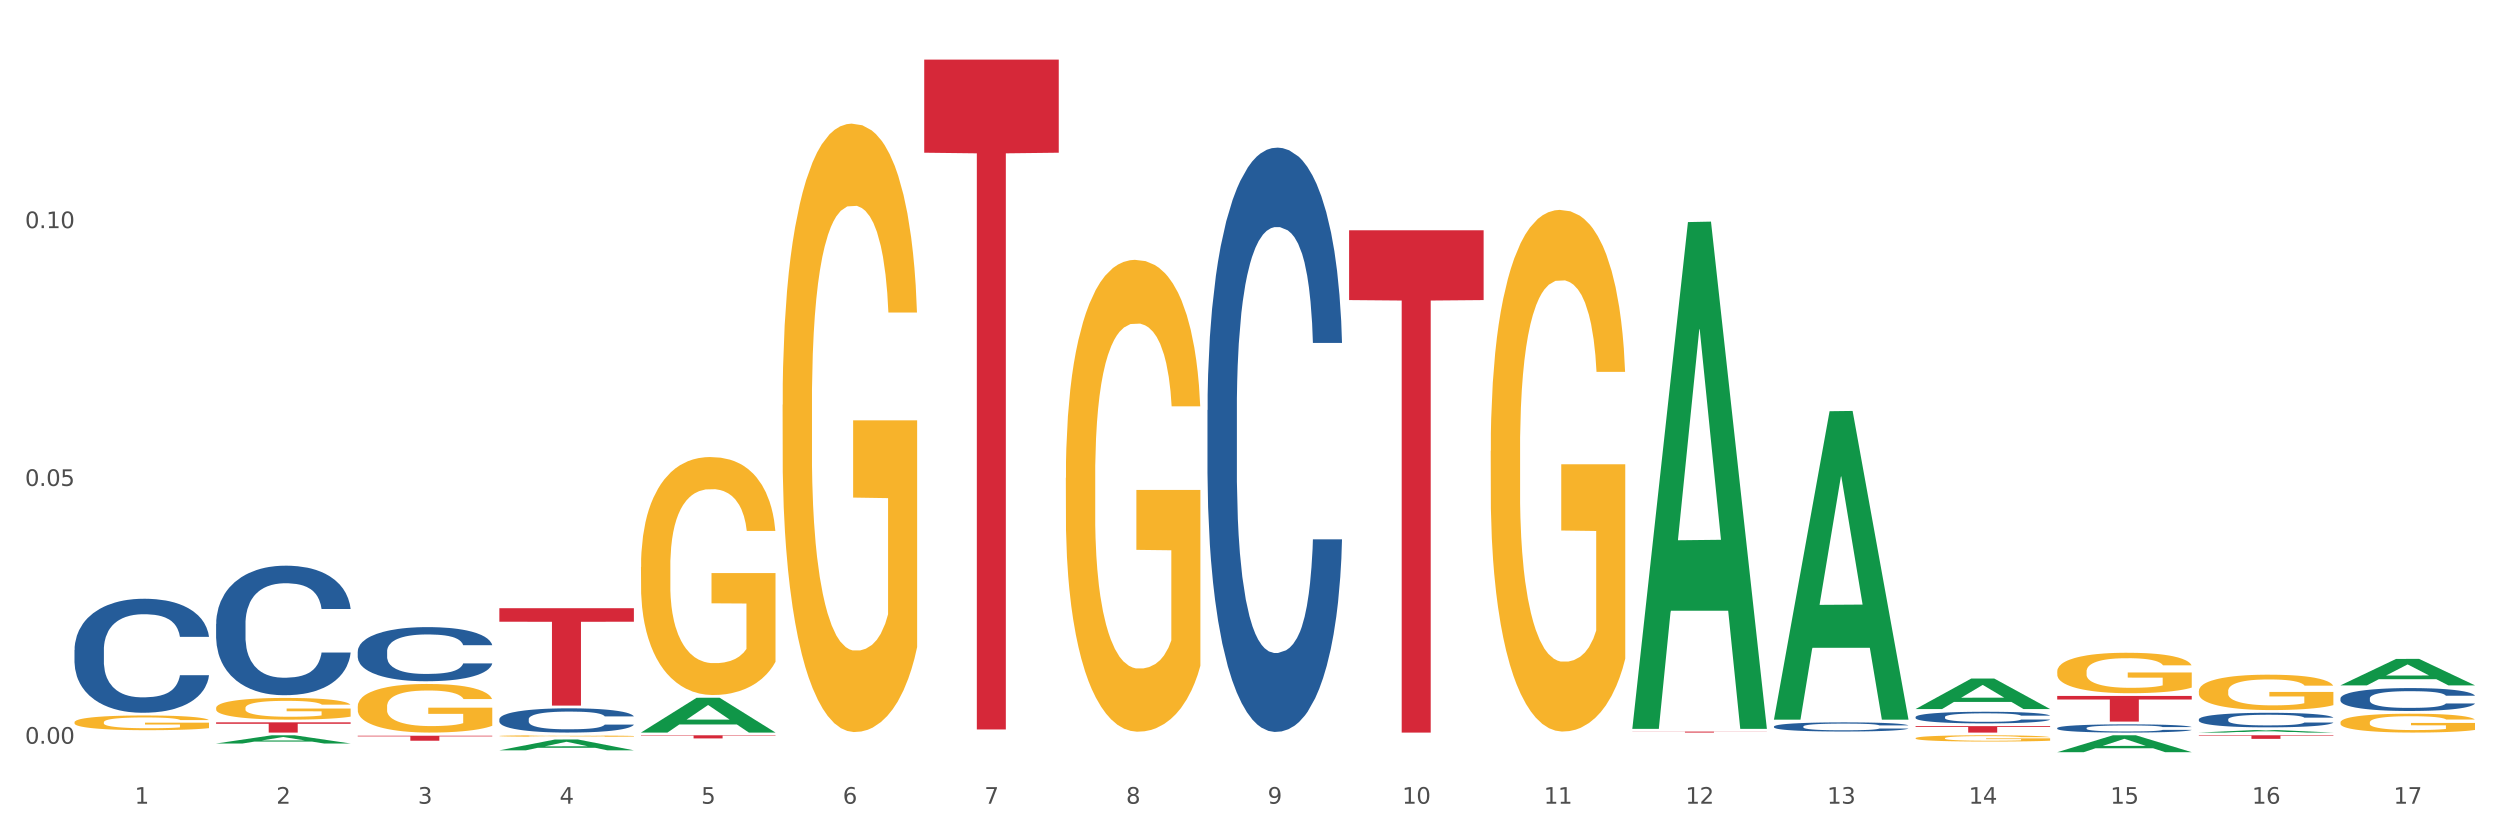 <?xml version="1.0" encoding="utf-8" standalone="no"?>
<!DOCTYPE svg PUBLIC "-//W3C//DTD SVG 1.1//EN"
  "http://www.w3.org/Graphics/SVG/1.1/DTD/svg11.dtd">
<svg xmlns:xlink="http://www.w3.org/1999/xlink" width="1080pt" height="360pt" viewBox="0 0 1080 360" xmlns="http://www.w3.org/2000/svg" version="1.1">
 <rect x="0" y="0" width="1080" height="360" fill="#333333" stroke="none"/>
 <defs>
  <style type="text/css">*{stroke-linejoin: round; stroke-linecap: butt}</style>
 </defs>
 <g id="figure_1">
  <g id="patch_1">
   <path d="M 0 360 
L 1080 360 
L 1080 0 
L 0 0 
z
" style="fill: #ffffff; stroke: #ffffff; stroke-linejoin: miter"/>
  </g>
  <g id="axes_1">
   <g id="matplotlib.axis_1">
    <g id="xtick_1">
     <g id="text_1">
      <!-- 1 -->
      <g style="fill: #4d4d4d" transform="translate(58.182 347.204) scale(0.096 -0.096)">
       <defs>
        <path id="DejaVuSans-31" d="M 794 531 
L 1825 531 
L 1825 4091 
L 703 3866 
L 703 4441 
L 1819 4666 
L 2450 4666 
L 2450 531 
L 3481 531 
L 3481 0 
L 794 0 
L 794 531 
z
" transform="scale(0.016)"/>
       </defs>
       <use xlink:href="#DejaVuSans-31"/>
      </g>
     </g>
    </g>
    <g id="xtick_2">
     <g id="text_2">
      <!-- 2 -->
      <g style="fill: #4d4d4d" transform="translate(119.364 347.204) scale(0.096 -0.096)">
       <defs>
        <path id="DejaVuSans-32" d="M 1228 531 
L 3431 531 
L 3431 0 
L 469 0 
L 469 531 
Q 828 903 1448 1529 
Q 2069 2156 2228 2338 
Q 2531 2678 2651 2914 
Q 2772 3150 2772 3378 
Q 2772 3750 2511 3984 
Q 2250 4219 1831 4219 
Q 1534 4219 1204 4116 
Q 875 4013 500 3803 
L 500 4441 
Q 881 4594 1212 4672 
Q 1544 4750 1819 4750 
Q 2544 4750 2975 4387 
Q 3406 4025 3406 3419 
Q 3406 3131 3298 2873 
Q 3191 2616 2906 2266 
Q 2828 2175 2409 1742 
Q 1991 1309 1228 531 
z
" transform="scale(0.016)"/>
       </defs>
       <use xlink:href="#DejaVuSans-32"/>
      </g>
     </g>
    </g>
    <g id="xtick_3">
     <g id="text_3">
      <!-- 3 -->
      <g style="fill: #4d4d4d" transform="translate(180.545 347.204) scale(0.096 -0.096)">
       <defs>
        <path id="DejaVuSans-33" d="M 2597 2516 
Q 3050 2419 3304 2112 
Q 3559 1806 3559 1356 
Q 3559 666 3084 287 
Q 2609 -91 1734 -91 
Q 1441 -91 1130 -33 
Q 819 25 488 141 
L 488 750 
Q 750 597 1062 519 
Q 1375 441 1716 441 
Q 2309 441 2620 675 
Q 2931 909 2931 1356 
Q 2931 1769 2642 2001 
Q 2353 2234 1838 2234 
L 1294 2234 
L 1294 2753 
L 1863 2753 
Q 2328 2753 2575 2939 
Q 2822 3125 2822 3475 
Q 2822 3834 2567 4026 
Q 2313 4219 1838 4219 
Q 1578 4219 1281 4162 
Q 984 4106 628 3988 
L 628 4550 
Q 988 4650 1302 4700 
Q 1616 4750 1894 4750 
Q 2613 4750 3031 4423 
Q 3450 4097 3450 3541 
Q 3450 3153 3228 2886 
Q 3006 2619 2597 2516 
z
" transform="scale(0.016)"/>
       </defs>
       <use xlink:href="#DejaVuSans-33"/>
      </g>
     </g>
    </g>
    <g id="xtick_4">
     <g id="text_4">
      <!-- 4 -->
      <g style="fill: #4d4d4d" transform="translate(241.726 347.204) scale(0.096 -0.096)">
       <defs>
        <path id="DejaVuSans-34" d="M 2419 4116 
L 825 1625 
L 2419 1625 
L 2419 4116 
z
M 2253 4666 
L 3047 4666 
L 3047 1625 
L 3713 1625 
L 3713 1100 
L 3047 1100 
L 3047 0 
L 2419 0 
L 2419 1100 
L 313 1100 
L 313 1709 
L 2253 4666 
z
" transform="scale(0.016)"/>
       </defs>
       <use xlink:href="#DejaVuSans-34"/>
      </g>
     </g>
    </g>
    <g id="xtick_5">
     <g id="text_5">
      <!-- 5 -->
      <g style="fill: #4d4d4d" transform="translate(302.908 347.204) scale(0.096 -0.096)">
       <defs>
        <path id="DejaVuSans-35" d="M 691 4666 
L 3169 4666 
L 3169 4134 
L 1269 4134 
L 1269 2991 
Q 1406 3038 1543 3061 
Q 1681 3084 1819 3084 
Q 2600 3084 3056 2656 
Q 3513 2228 3513 1497 
Q 3513 744 3044 326 
Q 2575 -91 1722 -91 
Q 1428 -91 1123 -41 
Q 819 9 494 109 
L 494 744 
Q 775 591 1075 516 
Q 1375 441 1709 441 
Q 2250 441 2565 725 
Q 2881 1009 2881 1497 
Q 2881 1984 2565 2268 
Q 2250 2553 1709 2553 
Q 1456 2553 1204 2497 
Q 953 2441 691 2322 
L 691 4666 
z
" transform="scale(0.016)"/>
       </defs>
       <use xlink:href="#DejaVuSans-35"/>
      </g>
     </g>
    </g>
    <g id="xtick_6">
     <g id="text_6">
      <!-- 6 -->
      <g style="fill: #4d4d4d" transform="translate(364.089 347.204) scale(0.096 -0.096)">
       <defs>
        <path id="DejaVuSans-36" d="M 2113 2584 
Q 1688 2584 1439 2293 
Q 1191 2003 1191 1497 
Q 1191 994 1439 701 
Q 1688 409 2113 409 
Q 2538 409 2786 701 
Q 3034 994 3034 1497 
Q 3034 2003 2786 2293 
Q 2538 2584 2113 2584 
z
M 3366 4563 
L 3366 3988 
Q 3128 4100 2886 4159 
Q 2644 4219 2406 4219 
Q 1781 4219 1451 3797 
Q 1122 3375 1075 2522 
Q 1259 2794 1537 2939 
Q 1816 3084 2150 3084 
Q 2853 3084 3261 2657 
Q 3669 2231 3669 1497 
Q 3669 778 3244 343 
Q 2819 -91 2113 -91 
Q 1303 -91 875 529 
Q 447 1150 447 2328 
Q 447 3434 972 4092 
Q 1497 4750 2381 4750 
Q 2619 4750 2861 4703 
Q 3103 4656 3366 4563 
z
" transform="scale(0.016)"/>
       </defs>
       <use xlink:href="#DejaVuSans-36"/>
      </g>
     </g>
    </g>
    <g id="xtick_7">
     <g id="text_7">
      <!-- 7 -->
      <g style="fill: #4d4d4d" transform="translate(425.271 347.204) scale(0.096 -0.096)">
       <defs>
        <path id="DejaVuSans-37" d="M 525 4666 
L 3525 4666 
L 3525 4397 
L 1831 0 
L 1172 0 
L 2766 4134 
L 525 4134 
L 525 4666 
z
" transform="scale(0.016)"/>
       </defs>
       <use xlink:href="#DejaVuSans-37"/>
      </g>
     </g>
    </g>
    <g id="xtick_8">
     <g id="text_8">
      <!-- 8 -->
      <g style="fill: #4d4d4d" transform="translate(486.452 347.204) scale(0.096 -0.096)">
       <defs>
        <path id="DejaVuSans-38" d="M 2034 2216 
Q 1584 2216 1326 1975 
Q 1069 1734 1069 1313 
Q 1069 891 1326 650 
Q 1584 409 2034 409 
Q 2484 409 2743 651 
Q 3003 894 3003 1313 
Q 3003 1734 2745 1975 
Q 2488 2216 2034 2216 
z
M 1403 2484 
Q 997 2584 770 2862 
Q 544 3141 544 3541 
Q 544 4100 942 4425 
Q 1341 4750 2034 4750 
Q 2731 4750 3128 4425 
Q 3525 4100 3525 3541 
Q 3525 3141 3298 2862 
Q 3072 2584 2669 2484 
Q 3125 2378 3379 2068 
Q 3634 1759 3634 1313 
Q 3634 634 3220 271 
Q 2806 -91 2034 -91 
Q 1263 -91 848 271 
Q 434 634 434 1313 
Q 434 1759 690 2068 
Q 947 2378 1403 2484 
z
M 1172 3481 
Q 1172 3119 1398 2916 
Q 1625 2713 2034 2713 
Q 2441 2713 2670 2916 
Q 2900 3119 2900 3481 
Q 2900 3844 2670 4047 
Q 2441 4250 2034 4250 
Q 1625 4250 1398 4047 
Q 1172 3844 1172 3481 
z
" transform="scale(0.016)"/>
       </defs>
       <use xlink:href="#DejaVuSans-38"/>
      </g>
     </g>
    </g>
    <g id="xtick_9">
     <g id="text_9">
      <!-- 9 -->
      <g style="fill: #4d4d4d" transform="translate(547.634 347.204) scale(0.096 -0.096)">
       <defs>
        <path id="DejaVuSans-39" d="M 703 97 
L 703 672 
Q 941 559 1184 500 
Q 1428 441 1663 441 
Q 2288 441 2617 861 
Q 2947 1281 2994 2138 
Q 2813 1869 2534 1725 
Q 2256 1581 1919 1581 
Q 1219 1581 811 2004 
Q 403 2428 403 3163 
Q 403 3881 828 4315 
Q 1253 4750 1959 4750 
Q 2769 4750 3195 4129 
Q 3622 3509 3622 2328 
Q 3622 1225 3098 567 
Q 2575 -91 1691 -91 
Q 1453 -91 1209 -44 
Q 966 3 703 97 
z
M 1959 2075 
Q 2384 2075 2632 2365 
Q 2881 2656 2881 3163 
Q 2881 3666 2632 3958 
Q 2384 4250 1959 4250 
Q 1534 4250 1286 3958 
Q 1038 3666 1038 3163 
Q 1038 2656 1286 2365 
Q 1534 2075 1959 2075 
z
" transform="scale(0.016)"/>
       </defs>
       <use xlink:href="#DejaVuSans-39"/>
      </g>
     </g>
    </g>
    <g id="xtick_10">
     <g id="text_10">
      <!-- 10 -->
      <g style="fill: #4d4d4d" transform="translate(605.761 347.204) scale(0.096 -0.096)">
       <defs>
        <path id="DejaVuSans-30" d="M 2034 4250 
Q 1547 4250 1301 3770 
Q 1056 3291 1056 2328 
Q 1056 1369 1301 889 
Q 1547 409 2034 409 
Q 2525 409 2770 889 
Q 3016 1369 3016 2328 
Q 3016 3291 2770 3770 
Q 2525 4250 2034 4250 
z
M 2034 4750 
Q 2819 4750 3233 4129 
Q 3647 3509 3647 2328 
Q 3647 1150 3233 529 
Q 2819 -91 2034 -91 
Q 1250 -91 836 529 
Q 422 1150 422 2328 
Q 422 3509 836 4129 
Q 1250 4750 2034 4750 
z
" transform="scale(0.016)"/>
       </defs>
       <use xlink:href="#DejaVuSans-31"/>
       <use xlink:href="#DejaVuSans-30" transform="translate(63.623 0)"/>
      </g>
     </g>
    </g>
    <g id="xtick_11">
     <g id="text_11">
      <!-- 11 -->
      <g style="fill: #4d4d4d" transform="translate(666.942 347.204) scale(0.096 -0.096)">
       <use xlink:href="#DejaVuSans-31"/>
       <use xlink:href="#DejaVuSans-31" transform="translate(63.623 0)"/>
      </g>
     </g>
    </g>
    <g id="xtick_12">
     <g id="text_12">
      <!-- 12 -->
      <g style="fill: #4d4d4d" transform="translate(728.124 347.204) scale(0.096 -0.096)">
       <use xlink:href="#DejaVuSans-31"/>
       <use xlink:href="#DejaVuSans-32" transform="translate(63.623 0)"/>
      </g>
     </g>
    </g>
    <g id="xtick_13">
     <g id="text_13">
      <!-- 13 -->
      <g style="fill: #4d4d4d" transform="translate(789.305 347.204) scale(0.096 -0.096)">
       <use xlink:href="#DejaVuSans-31"/>
       <use xlink:href="#DejaVuSans-33" transform="translate(63.623 0)"/>
      </g>
     </g>
    </g>
    <g id="xtick_14">
     <g id="text_14">
      <!-- 14 -->
      <g style="fill: #4d4d4d" transform="translate(850.487 347.204) scale(0.096 -0.096)">
       <use xlink:href="#DejaVuSans-31"/>
       <use xlink:href="#DejaVuSans-34" transform="translate(63.623 0)"/>
      </g>
     </g>
    </g>
    <g id="xtick_15">
     <g id="text_15">
      <!-- 15 -->
      <g style="fill: #4d4d4d" transform="translate(911.668 347.204) scale(0.096 -0.096)">
       <use xlink:href="#DejaVuSans-31"/>
       <use xlink:href="#DejaVuSans-35" transform="translate(63.623 0)"/>
      </g>
     </g>
    </g>
    <g id="xtick_16">
     <g id="text_16">
      <!-- 16 -->
      <g style="fill: #4d4d4d" transform="translate(972.849 347.204) scale(0.096 -0.096)">
       <use xlink:href="#DejaVuSans-31"/>
       <use xlink:href="#DejaVuSans-36" transform="translate(63.623 0)"/>
      </g>
     </g>
    </g>
    <g id="xtick_17">
     <g id="text_17">
      <!-- 17 -->
      <g style="fill: #4d4d4d" transform="translate(1034.031 347.204) scale(0.096 -0.096)">
       <use xlink:href="#DejaVuSans-31"/>
       <use xlink:href="#DejaVuSans-37" transform="translate(63.623 0)"/>
      </g>
     </g>
    </g>
    <g id="xtick_18"/>
    <g id="xtick_19"/>
    <g id="xtick_20"/>
    <g id="xtick_21"/>
    <g id="xtick_22"/>
    <g id="xtick_23"/>
    <g id="xtick_24"/>
    <g id="xtick_25"/>
    <g id="xtick_26"/>
    <g id="xtick_27"/>
    <g id="xtick_28"/>
    <g id="xtick_29"/>
    <g id="xtick_30"/>
    <g id="xtick_31"/>
    <g id="xtick_32"/>
    <g id="xtick_33"/>
   </g>
   <g id="matplotlib.axis_2">
    <g id="ytick_1">
     <g id="text_18">
      <!-- 0.00 -->
      <g style="fill: #4d4d4d" transform="translate(10.8 321.287) scale(0.096 -0.096)">
       <defs>
        <path id="DejaVuSans-2e" d="M 684 794 
L 1344 794 
L 1344 0 
L 684 0 
L 684 794 
z
" transform="scale(0.016)"/>
       </defs>
       <use xlink:href="#DejaVuSans-30"/>
       <use xlink:href="#DejaVuSans-2e" transform="translate(63.623 0)"/>
       <use xlink:href="#DejaVuSans-30" transform="translate(95.41 0)"/>
       <use xlink:href="#DejaVuSans-30" transform="translate(159.033 0)"/>
      </g>
     </g>
    </g>
    <g id="ytick_2">
     <g id="text_19">
      <!-- 0.05 -->
      <g style="fill: #4d4d4d" transform="translate(10.8 209.923) scale(0.096 -0.096)">
       <use xlink:href="#DejaVuSans-30"/>
       <use xlink:href="#DejaVuSans-2e" transform="translate(63.623 0)"/>
       <use xlink:href="#DejaVuSans-30" transform="translate(95.41 0)"/>
       <use xlink:href="#DejaVuSans-35" transform="translate(159.033 0)"/>
      </g>
     </g>
    </g>
    <g id="ytick_3">
     <g id="text_20">
      <!-- 0.10 -->
      <g style="fill: #4d4d4d" transform="translate(10.8 98.559) scale(0.096 -0.096)">
       <use xlink:href="#DejaVuSans-30"/>
       <use xlink:href="#DejaVuSans-2e" transform="translate(63.623 0)"/>
       <use xlink:href="#DejaVuSans-31" transform="translate(95.41 0)"/>
       <use xlink:href="#DejaVuSans-30" transform="translate(159.033 0)"/>
      </g>
     </g>
    </g>
    <g id="ytick_4"/>
    <g id="ytick_5"/>
    <g id="ytick_6"/>
   </g>
   <g id="PolyCollection_1">
    <path d="M 93.356 321.187 
L 93.416 321.184 
L 117.384 317.643 
L 127.331 317.64 
L 151.479 321.194 
L 139.974 321.194 
L 134.761 320.366 
L 110.014 320.366 
L 109.834 320.38 
L 104.801 321.194 
L 93.356 321.194 
L 93.356 321.187 
L 113.13 319.872 
L 131.645 319.869 
L 122.478 318.397 
L 122.358 318.391 
L 122.238 318.401 
L 113.07 319.869 
L 113.13 319.872 
L 93.356 321.187 
z
" clip-path="url(#pb609d1c8d3)" style="fill: #109648"/>
    <path d="M 949.896 316.47 
L 949.956 316.469 
L 973.924 315.386 
L 983.871 315.385 
L 1008.019 316.472 
L 996.514 316.472 
L 991.301 316.219 
L 966.554 316.219 
L 966.374 316.223 
L 961.341 316.472 
L 949.896 316.472 
L 949.896 316.47 
L 969.67 316.068 
L 988.185 316.067 
L 979.017 315.617 
L 978.897 315.615 
L 978.778 315.618 
L 969.61 316.067 
L 969.67 316.068 
L 949.896 316.47 
z
" clip-path="url(#pb609d1c8d3)" style="fill: #109648"/>
    <path d="M 1011.078 296.057 
L 1011.138 296.047 
L 1035.106 284.65 
L 1045.052 284.639 
L 1069.2 296.079 
L 1057.695 296.079 
L 1052.482 293.415 
L 1027.735 293.415 
L 1027.556 293.458 
L 1022.522 296.079 
L 1011.078 296.079 
L 1011.078 296.057 
L 1030.851 291.825 
L 1049.366 291.814 
L 1040.199 287.077 
L 1040.079 287.056 
L 1039.959 287.088 
L 1030.791 291.814 
L 1030.851 291.825 
L 1011.078 296.057 
z
" clip-path="url(#pb609d1c8d3)" style="fill: #109648"/>
    <path d="M 888.715 324.936 
L 888.775 324.929 
L 912.743 317.647 
L 922.689 317.64 
L 946.837 324.95 
L 935.333 324.95 
L 930.12 323.247 
L 905.373 323.247 
L 905.193 323.275 
L 900.16 324.95 
L 888.715 324.95 
L 888.715 324.936 
L 908.488 322.232 
L 927.004 322.225 
L 917.836 319.198 
L 917.716 319.184 
L 917.596 319.205 
L 908.428 322.225 
L 908.488 322.232 
L 888.715 324.936 
z
" clip-path="url(#pb609d1c8d3)" style="fill: #109648"/>
    <path d="M 949.896 317.64 
L 1008.019 317.64 
L 1008.019 317.856 
L 985.155 317.857 
L 985.155 319.192 
L 972.622 319.192 
L 972.622 317.857 
L 949.896 317.856 
L 949.896 317.641 
L 949.896 317.64 
z
" clip-path="url(#pb609d1c8d3)" style="fill: #d62839"/>
    <path d="M 888.715 300.642 
L 946.837 300.642 
L 946.837 302.185 
L 923.974 302.196 
L 923.974 311.746 
L 911.44 311.746 
L 911.44 302.196 
L 888.715 302.185 
L 888.715 300.653 
L 888.715 300.642 
z
" clip-path="url(#pb609d1c8d3)" style="fill: #d62839"/>
    <path d="M 827.533 313.677 
L 885.656 313.677 
L 885.656 314.066 
L 862.792 314.068 
L 862.792 316.472 
L 850.259 316.472 
L 850.259 314.068 
L 827.533 314.066 
L 827.533 313.68 
L 827.533 313.677 
z
" clip-path="url(#pb609d1c8d3)" style="fill: #d62839"/>
    <path d="M 705.171 316.043 
L 763.293 316.043 
L 763.293 316.102 
L 740.43 316.103 
L 740.43 316.472 
L 727.896 316.472 
L 727.896 316.103 
L 705.171 316.102 
L 705.171 316.043 
L 705.171 316.043 
z
" clip-path="url(#pb609d1c8d3)" style="fill: #d62839"/>
    <path d="M 582.808 99.475 
L 640.93 99.475 
L 640.93 129.631 
L 618.067 129.835 
L 618.067 316.472 
L 605.533 316.472 
L 605.533 129.835 
L 582.808 129.631 
L 582.808 99.679 
L 582.808 99.475 
z
" clip-path="url(#pb609d1c8d3)" style="fill: #d62839"/>
    <path d="M 399.263 25.759 
L 457.386 25.759 
L 457.386 65.97 
L 434.523 66.242 
L 434.523 315.116 
L 421.989 315.116 
L 421.989 66.242 
L 399.263 65.97 
L 399.263 26.031 
L 399.263 25.759 
z
" clip-path="url(#pb609d1c8d3)" style="fill: #d62839"/>
    <path d="M 32.175 280.789 
L 32.244 280.744 
L 32.244 279.485 
L 32.45 277.775 
L 33.206 274.626 
L 34.167 272.242 
L 35.816 269.453 
L 36.709 268.283 
L 37.877 266.978 
L 40.282 264.864 
L 43.03 263.065 
L 44.954 262.075 
L 46.396 261.445 
L 49.625 260.32 
L 51.48 259.826 
L 53.404 259.421 
L 55.053 259.151 
L 57.801 258.836 
L 60 258.701 
L 62.542 258.656 
L 64.671 258.701 
L 67.488 258.881 
L 71.61 259.421 
L 73.19 259.736 
L 75.32 260.276 
L 77.519 260.995 
L 79.305 261.715 
L 81.366 262.75 
L 83.496 264.099 
L 85.557 265.809 
L 87 267.383 
L 88.168 269.048 
L 89.198 271.072 
L 89.954 273.277 
L 90.297 275.121 
L 77.725 275.121 
L 77.381 273.457 
L 76.694 271.657 
L 76.007 270.442 
L 75.251 269.453 
L 74.084 268.328 
L 73.053 267.608 
L 71.335 266.754 
L 69.755 266.214 
L 68.45 265.899 
L 66.87 265.629 
L 63.503 265.359 
L 61.099 265.359 
L 59.587 265.449 
L 57.732 265.674 
L 56.152 265.989 
L 54.297 266.529 
L 52.854 267.113 
L 51.412 267.878 
L 50.587 268.418 
L 49.351 269.408 
L 48.526 270.218 
L 47.427 271.612 
L 46.809 272.602 
L 45.709 275.166 
L 45.228 277.055 
L 45.022 278.36 
L 44.885 279.8 
L 44.885 286.817 
L 45.297 289.967 
L 45.641 291.316 
L 46.19 292.846 
L 47.221 294.825 
L 48.732 296.759 
L 50.312 298.154 
L 51.618 299.009 
L 52.854 299.639 
L 54.091 300.133 
L 55.603 300.583 
L 56.839 300.853 
L 58.694 301.123 
L 60.893 301.258 
L 62.61 301.258 
L 66.114 301.033 
L 67.694 300.808 
L 69.206 300.493 
L 70.855 299.999 
L 72.16 299.459 
L 72.916 299.054 
L 74.152 298.199 
L 75.114 297.299 
L 75.939 296.265 
L 76.488 295.365 
L 77.106 294.015 
L 77.587 292.486 
L 77.725 291.676 
L 90.297 291.676 
L 90.023 293.296 
L 89.542 294.87 
L 88.58 296.984 
L 87.824 298.199 
L 86.656 299.684 
L 85.419 300.943 
L 83.702 302.338 
L 82.122 303.372 
L 80.473 304.272 
L 78.687 305.082 
L 75.458 306.207 
L 74.29 306.522 
L 71.816 307.061 
L 69.893 307.376 
L 67.076 307.691 
L 64.19 307.871 
L 61.167 307.916 
L 58.488 307.826 
L 55.534 307.556 
L 53.679 307.286 
L 51.618 306.881 
L 49.213 306.252 
L 46.946 305.487 
L 44.816 304.587 
L 42.824 303.552 
L 40.969 302.383 
L 38.564 300.448 
L 36.778 298.559 
L 35.473 296.804 
L 34.58 295.32 
L 33.686 293.43 
L 33.206 292.126 
L 32.45 288.977 
L 32.175 286.053 
L 32.175 280.789 
z
" clip-path="url(#pb609d1c8d3)" style="fill: #255c99"/>
    <path d="M 93.356 269.518 
L 93.425 269.467 
L 93.425 268.035 
L 93.631 266.093 
L 94.387 262.515 
L 95.349 259.806 
L 96.998 256.637 
L 97.891 255.308 
L 99.059 253.825 
L 101.463 251.423 
L 104.211 249.378 
L 106.135 248.254 
L 107.578 247.538 
L 110.807 246.26 
L 112.662 245.698 
L 114.585 245.238 
L 116.234 244.931 
L 118.982 244.573 
L 121.181 244.42 
L 123.723 244.369 
L 125.853 244.42 
L 128.67 244.625 
L 132.792 245.238 
L 134.372 245.596 
L 136.502 246.209 
L 138.7 247.027 
L 140.486 247.845 
L 142.547 249.02 
L 144.677 250.554 
L 146.738 252.496 
L 148.181 254.285 
L 149.349 256.177 
L 150.38 258.477 
L 151.135 260.981 
L 151.479 263.077 
L 138.906 263.077 
L 138.563 261.186 
L 137.876 259.141 
L 137.189 257.761 
L 136.433 256.637 
L 135.265 255.359 
L 134.234 254.541 
L 132.517 253.57 
L 130.937 252.956 
L 129.631 252.599 
L 128.051 252.292 
L 124.685 251.985 
L 122.28 251.985 
L 120.769 252.087 
L 118.914 252.343 
L 117.334 252.701 
L 115.479 253.314 
L 114.036 253.979 
L 112.593 254.848 
L 111.769 255.461 
L 110.532 256.586 
L 109.708 257.506 
L 108.608 259.09 
L 107.99 260.215 
L 106.891 263.128 
L 106.41 265.275 
L 106.204 266.757 
L 106.066 268.393 
L 106.066 276.367 
L 106.479 279.945 
L 106.822 281.479 
L 107.372 283.216 
L 108.402 285.466 
L 109.914 287.664 
L 111.494 289.248 
L 112.799 290.219 
L 114.036 290.935 
L 115.273 291.497 
L 116.784 292.008 
L 118.021 292.315 
L 119.876 292.622 
L 122.074 292.775 
L 123.792 292.775 
L 127.295 292.519 
L 128.876 292.264 
L 130.387 291.906 
L 132.036 291.344 
L 133.341 290.73 
L 134.097 290.27 
L 135.334 289.299 
L 136.296 288.277 
L 137.12 287.101 
L 137.67 286.079 
L 138.288 284.545 
L 138.769 282.808 
L 138.906 281.887 
L 151.479 281.887 
L 151.204 283.728 
L 150.723 285.517 
L 149.761 287.919 
L 149.005 289.299 
L 147.838 290.986 
L 146.601 292.417 
L 144.883 294.002 
L 143.303 295.177 
L 141.654 296.2 
L 139.868 297.12 
L 136.639 298.398 
L 135.471 298.755 
L 132.998 299.369 
L 131.074 299.727 
L 128.257 300.084 
L 125.372 300.289 
L 122.349 300.34 
L 119.669 300.238 
L 116.715 299.931 
L 114.86 299.624 
L 112.799 299.164 
L 110.395 298.449 
L 108.127 297.58 
L 105.998 296.558 
L 104.005 295.382 
L 102.15 294.053 
L 99.746 291.855 
L 97.959 289.708 
L 96.654 287.715 
L 95.761 286.028 
L 94.868 283.881 
L 94.387 282.399 
L 93.631 278.821 
L 93.356 275.498 
L 93.356 269.518 
z
" clip-path="url(#pb609d1c8d3)" style="fill: #255c99"/>
    <path d="M 154.538 305.175 
L 154.606 305.156 
L 154.606 304.466 
L 154.744 303.871 
L 155.43 302.432 
L 156.459 301.243 
L 157.214 300.61 
L 157.969 300.092 
L 158.861 299.575 
L 159.959 299.038 
L 161.949 298.251 
L 163.184 297.848 
L 164.694 297.426 
L 167.439 296.813 
L 169.429 296.467 
L 171.487 296.18 
L 174.85 295.835 
L 177.046 295.681 
L 179.379 295.566 
L 182.192 295.489 
L 184.32 295.47 
L 188.986 295.528 
L 192.966 295.7 
L 194.887 295.835 
L 197.358 296.065 
L 198.661 296.218 
L 200.789 296.525 
L 202.985 296.928 
L 204.494 297.273 
L 206.759 297.925 
L 208.474 298.577 
L 210.053 299.383 
L 210.876 299.939 
L 211.494 300.457 
L 212.043 301.051 
L 212.592 301.991 
L 200.24 301.991 
L 199.759 301.32 
L 199.005 300.687 
L 197.907 300.073 
L 196.946 299.69 
L 195.299 299.21 
L 193.789 298.903 
L 192.211 298.673 
L 190.29 298.481 
L 188.78 298.385 
L 186.653 298.309 
L 182.467 298.328 
L 179.653 298.481 
L 177.732 298.673 
L 176.497 298.846 
L 175.399 299.038 
L 174.164 299.306 
L 172.723 299.709 
L 171.693 300.073 
L 170.664 300.534 
L 169.84 300.994 
L 169.086 301.531 
L 168.468 302.106 
L 167.988 302.701 
L 167.576 303.43 
L 167.233 304.638 
L 167.233 307.266 
L 167.37 307.86 
L 167.713 308.647 
L 168.125 309.241 
L 168.811 309.951 
L 169.429 310.431 
L 170.595 311.121 
L 171.899 311.696 
L 172.928 312.061 
L 173.958 312.368 
L 175.742 312.79 
L 177.732 313.135 
L 179.447 313.346 
L 181.781 313.538 
L 183.359 313.614 
L 184.731 313.653 
L 188.094 313.653 
L 190.495 313.595 
L 193.172 313.461 
L 195.23 313.288 
L 196.946 313.077 
L 198.867 312.732 
L 200.102 312.406 
L 200.102 308.397 
L 185.006 308.378 
L 185.006 305.712 
L 212.66 305.712 
L 212.66 313.538 
L 211.494 313.94 
L 210.19 314.305 
L 208.817 314.631 
L 206.759 315.034 
L 204.288 315.417 
L 202.092 315.686 
L 199.759 315.916 
L 197.014 316.127 
L 193.446 316.319 
L 191.25 316.396 
L 188.505 316.453 
L 185.28 316.472 
L 182.467 316.434 
L 179.722 316.338 
L 176.84 316.165 
L 174.026 315.916 
L 171.899 315.667 
L 169.772 315.36 
L 167.507 314.957 
L 165.723 314.573 
L 164.351 314.228 
L 162.841 313.787 
L 161.194 313.212 
L 159.959 312.694 
L 158.861 312.157 
L 157.694 311.466 
L 156.871 310.872 
L 156.048 310.124 
L 155.567 309.567 
L 155.018 308.704 
L 154.606 307.496 
L 154.538 305.175 
z
" clip-path="url(#pb609d1c8d3)" style="fill: #f7b32b"/>
    <path d="M 215.719 317.942 
L 215.788 317.941 
L 215.788 317.92 
L 215.925 317.901 
L 216.611 317.856 
L 217.641 317.819 
L 218.395 317.8 
L 219.15 317.784 
L 220.042 317.768 
L 221.14 317.751 
L 223.13 317.726 
L 224.366 317.714 
L 225.875 317.701 
L 228.62 317.682 
L 230.61 317.671 
L 232.669 317.662 
L 236.031 317.651 
L 238.227 317.646 
L 240.56 317.643 
L 243.374 317.64 
L 245.501 317.64 
L 250.167 317.642 
L 254.147 317.647 
L 256.069 317.651 
L 258.539 317.658 
L 259.843 317.663 
L 261.97 317.673 
L 264.166 317.685 
L 265.676 317.696 
L 267.94 317.716 
L 269.656 317.736 
L 271.234 317.762 
L 272.057 317.779 
L 272.675 317.795 
L 273.224 317.813 
L 273.773 317.843 
L 261.421 317.843 
L 260.941 317.822 
L 260.186 317.802 
L 259.088 317.783 
L 258.127 317.771 
L 256.48 317.756 
L 254.971 317.747 
L 253.392 317.739 
L 251.471 317.733 
L 249.961 317.73 
L 247.834 317.728 
L 243.648 317.729 
L 240.835 317.733 
L 238.913 317.739 
L 237.678 317.745 
L 236.58 317.751 
L 235.345 317.759 
L 233.904 317.772 
L 232.875 317.783 
L 231.845 317.797 
L 231.022 317.812 
L 230.267 317.828 
L 229.649 317.846 
L 229.169 317.865 
L 228.757 317.887 
L 228.414 317.925 
L 228.414 318.007 
L 228.551 318.025 
L 228.895 318.05 
L 229.306 318.068 
L 229.993 318.09 
L 230.61 318.105 
L 231.777 318.127 
L 233.08 318.145 
L 234.11 318.156 
L 235.139 318.166 
L 236.923 318.179 
L 238.913 318.189 
L 240.629 318.196 
L 242.962 318.202 
L 244.54 318.204 
L 245.913 318.206 
L 249.275 318.206 
L 251.677 318.204 
L 254.353 318.2 
L 256.412 318.194 
L 258.127 318.188 
L 260.049 318.177 
L 261.284 318.167 
L 261.284 318.042 
L 246.187 318.041 
L 246.187 317.958 
L 273.842 317.958 
L 273.842 318.202 
L 272.675 318.215 
L 271.371 318.226 
L 269.999 318.236 
L 267.94 318.249 
L 265.47 318.26 
L 263.274 318.269 
L 260.941 318.276 
L 258.196 318.283 
L 254.628 318.289 
L 252.432 318.291 
L 249.687 318.293 
L 246.462 318.293 
L 243.648 318.292 
L 240.903 318.289 
L 238.021 318.284 
L 235.208 318.276 
L 233.08 318.268 
L 230.953 318.259 
L 228.689 318.246 
L 226.905 318.234 
L 225.532 318.223 
L 224.022 318.21 
L 222.376 318.192 
L 221.14 318.176 
L 220.042 318.159 
L 218.876 318.138 
L 218.052 318.119 
L 217.229 318.096 
L 216.749 318.078 
L 216.2 318.052 
L 215.788 318.014 
L 215.719 317.942 
z
" clip-path="url(#pb609d1c8d3)" style="fill: #f7b32b"/>
    <path d="M 1011.078 312.085 
L 1011.146 312.078 
L 1011.146 311.81 
L 1011.284 311.579 
L 1011.97 311.02 
L 1012.999 310.559 
L 1013.754 310.313 
L 1014.509 310.112 
L 1015.401 309.911 
L 1016.499 309.702 
L 1018.489 309.397 
L 1019.724 309.24 
L 1021.234 309.076 
L 1023.978 308.838 
L 1025.969 308.704 
L 1028.027 308.592 
L 1031.39 308.458 
L 1033.585 308.399 
L 1035.919 308.354 
L 1038.732 308.324 
L 1040.859 308.317 
L 1045.526 308.339 
L 1049.506 308.406 
L 1051.427 308.458 
L 1053.897 308.548 
L 1055.201 308.607 
L 1057.328 308.726 
L 1059.524 308.883 
L 1061.034 309.017 
L 1063.299 309.27 
L 1065.014 309.523 
L 1066.592 309.836 
L 1067.416 310.052 
L 1068.033 310.253 
L 1068.582 310.484 
L 1069.131 310.849 
L 1056.78 310.849 
L 1056.299 310.588 
L 1055.544 310.343 
L 1054.446 310.104 
L 1053.486 309.955 
L 1051.839 309.769 
L 1050.329 309.65 
L 1048.751 309.561 
L 1046.829 309.486 
L 1045.32 309.449 
L 1043.192 309.419 
L 1039.007 309.427 
L 1036.193 309.486 
L 1034.272 309.561 
L 1033.037 309.628 
L 1031.939 309.702 
L 1030.703 309.806 
L 1029.262 309.963 
L 1028.233 310.104 
L 1027.204 310.283 
L 1026.38 310.462 
L 1025.625 310.67 
L 1025.008 310.894 
L 1024.527 311.125 
L 1024.116 311.408 
L 1023.773 311.877 
L 1023.773 312.897 
L 1023.91 313.128 
L 1024.253 313.433 
L 1024.665 313.664 
L 1025.351 313.94 
L 1025.969 314.126 
L 1027.135 314.394 
L 1028.439 314.618 
L 1029.468 314.759 
L 1030.498 314.878 
L 1032.282 315.042 
L 1034.272 315.176 
L 1035.987 315.258 
L 1038.32 315.333 
L 1039.899 315.363 
L 1041.271 315.377 
L 1044.634 315.377 
L 1047.035 315.355 
L 1049.712 315.303 
L 1051.77 315.236 
L 1053.486 315.154 
L 1055.407 315.02 
L 1056.642 314.893 
L 1056.642 313.337 
L 1041.546 313.329 
L 1041.546 312.294 
L 1069.2 312.294 
L 1069.2 315.333 
L 1068.033 315.489 
L 1066.73 315.631 
L 1065.357 315.757 
L 1063.299 315.914 
L 1060.828 316.063 
L 1058.632 316.167 
L 1056.299 316.256 
L 1053.554 316.338 
L 1049.986 316.413 
L 1047.79 316.442 
L 1045.045 316.465 
L 1041.82 316.472 
L 1039.007 316.457 
L 1036.262 316.42 
L 1033.38 316.353 
L 1030.566 316.256 
L 1028.439 316.159 
L 1026.312 316.04 
L 1024.047 315.884 
L 1022.263 315.735 
L 1020.891 315.601 
L 1019.381 315.43 
L 1017.734 315.206 
L 1016.499 315.005 
L 1015.401 314.796 
L 1014.234 314.528 
L 1013.411 314.297 
L 1012.587 314.007 
L 1012.107 313.791 
L 1011.558 313.456 
L 1011.146 312.987 
L 1011.078 312.085 
z
" clip-path="url(#pb609d1c8d3)" style="fill: #f7b32b"/>
    <path d="M 949.896 298.528 
L 949.965 298.514 
L 949.965 298.011 
L 950.102 297.579 
L 950.788 296.531 
L 951.818 295.665 
L 952.572 295.204 
L 953.327 294.827 
L 954.219 294.45 
L 955.317 294.059 
L 957.307 293.486 
L 958.543 293.193 
L 960.052 292.886 
L 962.797 292.439 
L 964.787 292.187 
L 966.846 291.978 
L 970.208 291.727 
L 972.404 291.615 
L 974.737 291.531 
L 977.551 291.475 
L 979.678 291.461 
L 984.344 291.503 
L 988.324 291.629 
L 990.246 291.727 
L 992.716 291.894 
L 994.02 292.006 
L 996.147 292.229 
L 998.343 292.523 
L 999.853 292.774 
L 1002.117 293.249 
L 1003.833 293.724 
L 1005.411 294.31 
L 1006.234 294.715 
L 1006.852 295.092 
L 1007.401 295.525 
L 1007.95 296.21 
L 995.598 296.21 
L 995.118 295.721 
L 994.363 295.26 
L 993.265 294.813 
L 992.304 294.534 
L 990.657 294.185 
L 989.148 293.961 
L 987.569 293.794 
L 985.648 293.654 
L 984.138 293.584 
L 982.011 293.528 
L 977.825 293.542 
L 975.012 293.654 
L 973.09 293.794 
L 971.855 293.919 
L 970.757 294.059 
L 969.522 294.254 
L 968.081 294.548 
L 967.052 294.813 
L 966.022 295.148 
L 965.199 295.484 
L 964.444 295.875 
L 963.826 296.294 
L 963.346 296.727 
L 962.934 297.257 
L 962.591 298.137 
L 962.591 300.051 
L 962.728 300.484 
L 963.072 301.056 
L 963.483 301.489 
L 964.169 302.006 
L 964.787 302.355 
L 965.954 302.858 
L 967.257 303.277 
L 968.287 303.542 
L 969.316 303.766 
L 971.1 304.073 
L 973.09 304.324 
L 974.806 304.478 
L 977.139 304.618 
L 978.717 304.674 
L 980.09 304.701 
L 983.452 304.701 
L 985.854 304.66 
L 988.53 304.562 
L 990.589 304.436 
L 992.304 304.283 
L 994.226 304.031 
L 995.461 303.794 
L 995.461 300.875 
L 980.364 300.861 
L 980.364 298.919 
L 1008.019 298.919 
L 1008.019 304.618 
L 1006.852 304.911 
L 1005.548 305.176 
L 1004.176 305.414 
L 1002.117 305.707 
L 999.647 305.986 
L 997.451 306.182 
L 995.118 306.35 
L 992.373 306.503 
L 988.805 306.643 
L 986.609 306.699 
L 983.864 306.741 
L 980.639 306.755 
L 977.825 306.727 
L 975.08 306.657 
L 972.198 306.531 
L 969.385 306.35 
L 967.257 306.168 
L 965.13 305.945 
L 962.866 305.651 
L 961.082 305.372 
L 959.709 305.12 
L 958.199 304.799 
L 956.553 304.38 
L 955.317 304.003 
L 954.219 303.612 
L 953.053 303.109 
L 952.229 302.676 
L 951.406 302.132 
L 950.926 301.727 
L 950.377 301.098 
L 949.965 300.218 
L 949.896 298.528 
z
" clip-path="url(#pb609d1c8d3)" style="fill: #f7b32b"/>
    <path d="M 460.445 206.447 
L 460.514 206.261 
L 460.514 199.559 
L 460.651 193.788 
L 461.337 179.825 
L 462.366 168.283 
L 463.121 162.139 
L 463.876 157.112 
L 464.768 152.086 
L 465.866 146.873 
L 467.856 139.24 
L 469.091 135.331 
L 470.601 131.235 
L 473.346 125.277 
L 475.336 121.926 
L 477.394 119.134 
L 480.757 115.783 
L 482.953 114.293 
L 485.286 113.176 
L 488.099 112.432 
L 490.227 112.245 
L 494.893 112.804 
L 498.873 114.48 
L 500.794 115.783 
L 503.265 118.017 
L 504.568 119.506 
L 506.696 122.485 
L 508.892 126.394 
L 510.401 129.745 
L 512.666 136.075 
L 514.381 142.405 
L 515.96 150.224 
L 516.783 155.623 
L 517.401 160.65 
L 517.95 166.421 
L 518.499 175.543 
L 506.147 175.543 
L 505.666 169.027 
L 504.912 162.884 
L 503.814 156.926 
L 502.853 153.203 
L 501.206 148.549 
L 499.696 145.57 
L 498.118 143.336 
L 496.197 141.474 
L 494.687 140.543 
L 492.56 139.799 
L 488.374 139.985 
L 485.56 141.474 
L 483.639 143.336 
L 482.404 145.011 
L 481.306 146.873 
L 480.071 149.479 
L 478.63 153.389 
L 477.6 156.926 
L 476.571 161.394 
L 475.747 165.862 
L 474.993 171.075 
L 474.375 176.66 
L 473.895 182.431 
L 473.483 189.506 
L 473.14 201.235 
L 473.14 226.74 
L 473.277 232.511 
L 473.62 240.144 
L 474.032 245.915 
L 474.718 252.804 
L 475.336 257.458 
L 476.502 264.16 
L 477.806 269.745 
L 478.835 273.282 
L 479.865 276.261 
L 481.649 280.357 
L 483.639 283.708 
L 485.354 285.756 
L 487.688 287.617 
L 489.266 288.362 
L 490.638 288.734 
L 494.001 288.734 
L 496.403 288.176 
L 499.079 286.873 
L 501.137 285.197 
L 502.853 283.149 
L 504.774 279.798 
L 506.01 276.633 
L 506.01 237.724 
L 490.913 237.538 
L 490.913 211.66 
L 518.567 211.66 
L 518.567 287.617 
L 517.401 291.527 
L 516.097 295.064 
L 514.724 298.229 
L 512.666 302.139 
L 510.195 305.862 
L 508 308.468 
L 505.666 310.702 
L 502.922 312.75 
L 499.353 314.612 
L 497.157 315.357 
L 494.413 315.915 
L 491.187 316.101 
L 488.374 315.729 
L 485.629 314.798 
L 482.747 313.123 
L 479.933 310.702 
L 477.806 308.282 
L 475.679 305.304 
L 473.414 301.394 
L 471.63 297.671 
L 470.258 294.32 
L 468.748 290.038 
L 467.101 284.453 
L 465.866 279.426 
L 464.768 274.213 
L 463.601 267.511 
L 462.778 261.74 
L 461.955 254.479 
L 461.474 249.08 
L 460.925 240.703 
L 460.514 228.974 
L 460.445 206.447 
z
" clip-path="url(#pb609d1c8d3)" style="fill: #f7b32b"/>
    <path d="M 643.989 194.809 
L 644.058 194.604 
L 644.058 187.194 
L 644.195 180.814 
L 644.881 165.378 
L 645.911 152.617 
L 646.665 145.825 
L 647.42 140.268 
L 648.312 134.711 
L 649.41 128.948 
L 651.4 120.51 
L 652.635 116.187 
L 654.145 111.66 
L 656.89 105.073 
L 658.88 101.369 
L 660.939 98.281 
L 664.301 94.577 
L 666.497 92.93 
L 668.83 91.695 
L 671.644 90.872 
L 673.771 90.666 
L 678.437 91.284 
L 682.417 93.136 
L 684.339 94.577 
L 686.809 97.047 
L 688.113 98.693 
L 690.24 101.986 
L 692.436 106.308 
L 693.946 110.013 
L 696.21 117.011 
L 697.926 124.009 
L 699.504 132.653 
L 700.327 138.622 
L 700.945 144.179 
L 701.494 150.559 
L 702.043 160.644 
L 689.691 160.644 
L 689.211 153.44 
L 688.456 146.648 
L 687.358 140.062 
L 686.397 135.946 
L 684.75 130.8 
L 683.241 127.507 
L 681.662 125.038 
L 679.741 122.979 
L 678.231 121.95 
L 676.104 121.127 
L 671.918 121.333 
L 669.105 122.979 
L 667.183 125.038 
L 665.948 126.89 
L 664.85 128.948 
L 663.615 131.83 
L 662.174 136.152 
L 661.145 140.062 
L 660.115 145.002 
L 659.292 149.941 
L 658.537 155.704 
L 657.919 161.879 
L 657.439 168.259 
L 657.027 176.08 
L 656.684 189.047 
L 656.684 217.244 
L 656.821 223.624 
L 657.164 232.062 
L 657.576 238.443 
L 658.262 246.058 
L 658.88 251.203 
L 660.047 258.613 
L 661.35 264.787 
L 662.38 268.698 
L 663.409 271.991 
L 665.193 276.519 
L 667.183 280.223 
L 668.899 282.487 
L 671.232 284.546 
L 672.81 285.369 
L 674.183 285.781 
L 677.545 285.781 
L 679.947 285.163 
L 682.623 283.722 
L 684.682 281.87 
L 686.397 279.606 
L 688.319 275.901 
L 689.554 272.402 
L 689.554 229.387 
L 674.457 229.181 
L 674.457 200.572 
L 702.112 200.572 
L 702.112 284.546 
L 700.945 288.868 
L 699.641 292.778 
L 698.269 296.277 
L 696.21 300.599 
L 693.74 304.716 
L 691.544 307.597 
L 689.211 310.067 
L 686.466 312.331 
L 682.898 314.389 
L 680.702 315.212 
L 677.957 315.83 
L 674.732 316.036 
L 671.918 315.624 
L 669.173 314.595 
L 666.291 312.743 
L 663.478 310.067 
L 661.35 307.391 
L 659.223 304.098 
L 656.959 299.776 
L 655.174 295.66 
L 653.802 291.955 
L 652.292 287.221 
L 650.645 281.047 
L 649.41 275.49 
L 648.312 269.727 
L 647.146 262.317 
L 646.322 255.937 
L 645.499 247.91 
L 645.018 241.942 
L 644.47 232.68 
L 644.058 219.713 
L 643.989 194.809 
z
" clip-path="url(#pb609d1c8d3)" style="fill: #f7b32b"/>
    <path d="M 827.533 318.895 
L 827.602 318.892 
L 827.602 318.803 
L 827.739 318.726 
L 828.425 318.54 
L 829.455 318.386 
L 830.21 318.304 
L 830.964 318.237 
L 831.857 318.17 
L 832.954 318.101 
L 834.945 317.999 
L 836.18 317.947 
L 837.689 317.893 
L 840.434 317.813 
L 842.424 317.769 
L 844.483 317.732 
L 847.845 317.687 
L 850.041 317.667 
L 852.374 317.652 
L 855.188 317.642 
L 857.315 317.64 
L 861.981 317.647 
L 865.961 317.67 
L 867.883 317.687 
L 870.353 317.717 
L 871.657 317.736 
L 873.784 317.776 
L 875.98 317.828 
L 877.49 317.873 
L 879.754 317.957 
L 881.47 318.041 
L 883.048 318.146 
L 883.872 318.218 
L 884.489 318.284 
L 885.038 318.361 
L 885.587 318.483 
L 873.235 318.483 
L 872.755 318.396 
L 872 318.314 
L 870.902 318.235 
L 869.941 318.185 
L 868.295 318.123 
L 866.785 318.084 
L 865.207 318.054 
L 863.285 318.029 
L 861.775 318.017 
L 859.648 318.007 
L 855.462 318.009 
L 852.649 318.029 
L 850.727 318.054 
L 849.492 318.076 
L 848.394 318.101 
L 847.159 318.136 
L 845.718 318.188 
L 844.689 318.235 
L 843.659 318.294 
L 842.836 318.354 
L 842.081 318.423 
L 841.464 318.498 
L 840.983 318.575 
L 840.571 318.669 
L 840.228 318.825 
L 840.228 319.165 
L 840.366 319.242 
L 840.709 319.343 
L 841.12 319.42 
L 841.807 319.512 
L 842.424 319.574 
L 843.591 319.663 
L 844.895 319.738 
L 845.924 319.785 
L 846.953 319.824 
L 848.737 319.879 
L 850.727 319.924 
L 852.443 319.951 
L 854.776 319.976 
L 856.354 319.986 
L 857.727 319.991 
L 861.089 319.991 
L 863.491 319.983 
L 866.167 319.966 
L 868.226 319.943 
L 869.941 319.916 
L 871.863 319.872 
L 873.098 319.829 
L 873.098 319.311 
L 858.001 319.309 
L 858.001 318.964 
L 885.656 318.964 
L 885.656 319.976 
L 884.489 320.028 
L 883.185 320.075 
L 881.813 320.117 
L 879.754 320.169 
L 877.284 320.219 
L 875.088 320.253 
L 872.755 320.283 
L 870.01 320.31 
L 866.442 320.335 
L 864.246 320.345 
L 861.501 320.353 
L 858.276 320.355 
L 855.462 320.35 
L 852.717 320.338 
L 849.835 320.315 
L 847.022 320.283 
L 844.895 320.251 
L 842.767 320.211 
L 840.503 320.159 
L 838.719 320.11 
L 837.346 320.065 
L 835.837 320.008 
L 834.19 319.933 
L 832.954 319.867 
L 831.857 319.797 
L 830.69 319.708 
L 829.867 319.631 
L 829.043 319.534 
L 828.563 319.462 
L 828.014 319.351 
L 827.602 319.195 
L 827.533 318.895 
z
" clip-path="url(#pb609d1c8d3)" style="fill: #f7b32b"/>
    <path d="M 888.715 290.069 
L 888.783 290.053 
L 888.783 289.478 
L 888.921 288.983 
L 889.607 287.786 
L 890.636 286.796 
L 891.391 286.269 
L 892.146 285.838 
L 893.038 285.406 
L 894.136 284.959 
L 896.126 284.305 
L 897.361 283.969 
L 898.871 283.618 
L 901.616 283.107 
L 903.606 282.819 
L 905.664 282.58 
L 909.027 282.293 
L 911.223 282.165 
L 913.556 282.069 
L 916.369 282.005 
L 918.497 281.989 
L 923.163 282.037 
L 927.143 282.181 
L 929.064 282.293 
L 931.535 282.484 
L 932.838 282.612 
L 934.966 282.867 
L 937.162 283.203 
L 938.671 283.49 
L 940.936 284.033 
L 942.651 284.576 
L 944.23 285.247 
L 945.053 285.71 
L 945.671 286.141 
L 946.22 286.636 
L 946.769 287.418 
L 934.417 287.418 
L 933.936 286.86 
L 933.182 286.333 
L 932.084 285.822 
L 931.123 285.502 
L 929.476 285.103 
L 927.966 284.847 
L 926.388 284.656 
L 924.467 284.496 
L 922.957 284.416 
L 920.83 284.352 
L 916.644 284.368 
L 913.83 284.496 
L 911.909 284.656 
L 910.674 284.8 
L 909.576 284.959 
L 908.341 285.183 
L 906.899 285.518 
L 905.87 285.822 
L 904.841 286.205 
L 904.017 286.588 
L 903.263 287.035 
L 902.645 287.514 
L 902.165 288.009 
L 901.753 288.616 
L 901.41 289.622 
L 901.41 291.81 
L 901.547 292.305 
L 901.89 292.959 
L 902.302 293.455 
L 902.988 294.045 
L 903.606 294.445 
L 904.772 295.019 
L 906.076 295.498 
L 907.105 295.802 
L 908.135 296.057 
L 909.919 296.409 
L 911.909 296.696 
L 913.624 296.872 
L 915.958 297.031 
L 917.536 297.095 
L 918.908 297.127 
L 922.271 297.127 
L 924.672 297.079 
L 927.349 296.968 
L 929.407 296.824 
L 931.123 296.648 
L 933.044 296.361 
L 934.279 296.089 
L 934.279 292.752 
L 919.183 292.736 
L 919.183 290.516 
L 946.837 290.516 
L 946.837 297.031 
L 945.671 297.367 
L 944.367 297.67 
L 942.994 297.942 
L 940.936 298.277 
L 938.465 298.596 
L 936.269 298.82 
L 933.936 299.012 
L 931.191 299.187 
L 927.623 299.347 
L 925.427 299.411 
L 922.682 299.459 
L 919.457 299.475 
L 916.644 299.443 
L 913.899 299.363 
L 911.017 299.219 
L 908.203 299.012 
L 906.076 298.804 
L 903.949 298.548 
L 901.684 298.213 
L 899.9 297.894 
L 898.528 297.606 
L 897.018 297.239 
L 895.371 296.76 
L 894.136 296.329 
L 893.038 295.882 
L 891.871 295.307 
L 891.048 294.812 
L 890.224 294.189 
L 889.744 293.726 
L 889.195 293.007 
L 888.783 292.001 
L 888.715 290.069 
z
" clip-path="url(#pb609d1c8d3)" style="fill: #f7b32b"/>
    <path d="M 1011.078 301.696 
L 1011.146 301.687 
L 1011.146 301.434 
L 1011.352 301.09 
L 1012.108 300.457 
L 1013.07 299.977 
L 1014.719 299.417 
L 1015.612 299.182 
L 1016.78 298.919 
L 1019.185 298.494 
L 1021.933 298.133 
L 1023.856 297.934 
L 1025.299 297.807 
L 1028.528 297.581 
L 1030.383 297.481 
L 1032.307 297.4 
L 1033.956 297.346 
L 1036.704 297.282 
L 1038.902 297.255 
L 1041.444 297.246 
L 1043.574 297.255 
L 1046.391 297.291 
L 1050.513 297.4 
L 1052.093 297.463 
L 1054.223 297.572 
L 1056.421 297.717 
L 1058.208 297.861 
L 1060.269 298.069 
L 1062.398 298.341 
L 1064.46 298.684 
L 1065.902 299.001 
L 1067.07 299.335 
L 1068.101 299.742 
L 1068.856 300.185 
L 1069.2 300.556 
L 1056.627 300.556 
L 1056.284 300.222 
L 1055.597 299.86 
L 1054.91 299.616 
L 1054.154 299.417 
L 1052.986 299.191 
L 1051.956 299.046 
L 1050.238 298.874 
L 1048.658 298.766 
L 1047.353 298.702 
L 1045.772 298.648 
L 1042.406 298.594 
L 1040.001 298.594 
L 1038.49 298.612 
L 1036.635 298.657 
L 1035.055 298.72 
L 1033.2 298.829 
L 1031.757 298.946 
L 1030.314 299.1 
L 1029.49 299.209 
L 1028.253 299.408 
L 1027.429 299.571 
L 1026.33 299.851 
L 1025.711 300.05 
L 1024.612 300.565 
L 1024.131 300.945 
L 1023.925 301.207 
L 1023.788 301.497 
L 1023.788 302.908 
L 1024.2 303.541 
L 1024.543 303.812 
L 1025.093 304.12 
L 1026.124 304.517 
L 1027.635 304.906 
L 1029.215 305.187 
L 1030.52 305.359 
L 1031.757 305.485 
L 1032.994 305.585 
L 1034.505 305.675 
L 1035.742 305.729 
L 1037.597 305.784 
L 1039.795 305.811 
L 1041.513 305.811 
L 1045.017 305.766 
L 1046.597 305.72 
L 1048.108 305.657 
L 1049.757 305.558 
L 1051.063 305.449 
L 1051.818 305.368 
L 1053.055 305.196 
L 1054.017 305.015 
L 1054.841 304.807 
L 1055.391 304.626 
L 1056.009 304.355 
L 1056.49 304.047 
L 1056.627 303.884 
L 1069.2 303.884 
L 1068.925 304.21 
L 1068.444 304.527 
L 1067.482 304.952 
L 1066.727 305.196 
L 1065.559 305.494 
L 1064.322 305.747 
L 1062.605 306.028 
L 1061.024 306.236 
L 1059.376 306.417 
L 1057.589 306.579 
L 1054.36 306.806 
L 1053.192 306.869 
L 1050.719 306.977 
L 1048.795 307.041 
L 1045.979 307.104 
L 1043.093 307.14 
L 1040.07 307.149 
L 1037.391 307.131 
L 1034.437 307.077 
L 1032.582 307.023 
L 1030.52 306.941 
L 1028.116 306.815 
L 1025.849 306.661 
L 1023.719 306.48 
L 1021.727 306.272 
L 1019.872 306.037 
L 1017.467 305.648 
L 1015.681 305.268 
L 1014.375 304.915 
L 1013.482 304.617 
L 1012.589 304.237 
L 1012.108 303.975 
L 1011.352 303.342 
L 1011.078 302.754 
L 1011.078 301.696 
z
" clip-path="url(#pb609d1c8d3)" style="fill: #255c99"/>
    <path d="M 949.896 310.751 
L 949.965 310.745 
L 949.965 310.584 
L 950.171 310.366 
L 950.927 309.963 
L 951.889 309.658 
L 953.537 309.302 
L 954.431 309.152 
L 955.599 308.986 
L 958.003 308.716 
L 960.751 308.486 
L 962.675 308.359 
L 964.118 308.279 
L 967.347 308.135 
L 969.202 308.072 
L 971.125 308.02 
L 972.774 307.985 
L 975.522 307.945 
L 977.721 307.928 
L 980.263 307.922 
L 982.393 307.928 
L 985.209 307.951 
L 989.331 308.02 
L 990.912 308.06 
L 993.041 308.129 
L 995.24 308.221 
L 997.026 308.313 
L 999.087 308.445 
L 1001.217 308.618 
L 1003.278 308.836 
L 1004.721 309.037 
L 1005.889 309.25 
L 1006.919 309.509 
L 1007.675 309.791 
L 1008.019 310.026 
L 995.446 310.026 
L 995.103 309.814 
L 994.415 309.584 
L 993.728 309.428 
L 992.973 309.302 
L 991.805 309.158 
L 990.774 309.066 
L 989.057 308.957 
L 987.477 308.888 
L 986.171 308.848 
L 984.591 308.813 
L 981.225 308.779 
L 978.82 308.779 
L 977.309 308.79 
L 975.454 308.819 
L 973.873 308.859 
L 972.018 308.928 
L 970.576 309.003 
L 969.133 309.101 
L 968.309 309.17 
L 967.072 309.296 
L 966.247 309.4 
L 965.148 309.578 
L 964.53 309.704 
L 963.431 310.032 
L 962.95 310.274 
L 962.744 310.44 
L 962.606 310.624 
L 962.606 311.521 
L 963.018 311.924 
L 963.362 312.096 
L 963.912 312.292 
L 964.942 312.545 
L 966.454 312.792 
L 968.034 312.97 
L 969.339 313.079 
L 970.576 313.16 
L 971.812 313.223 
L 973.324 313.28 
L 974.56 313.315 
L 976.415 313.349 
L 978.614 313.367 
L 980.331 313.367 
L 983.835 313.338 
L 985.415 313.309 
L 986.927 313.269 
L 988.576 313.206 
L 989.881 313.137 
L 990.637 313.085 
L 991.873 312.976 
L 992.835 312.861 
L 993.66 312.729 
L 994.209 312.614 
L 994.828 312.441 
L 995.309 312.246 
L 995.446 312.142 
L 1008.019 312.142 
L 1007.744 312.349 
L 1007.263 312.55 
L 1006.301 312.821 
L 1005.545 312.976 
L 1004.377 313.165 
L 1003.141 313.326 
L 1001.423 313.505 
L 999.843 313.637 
L 998.194 313.752 
L 996.408 313.855 
L 993.179 313.999 
L 992.011 314.039 
L 989.538 314.108 
L 987.614 314.149 
L 984.797 314.189 
L 981.912 314.212 
L 978.889 314.218 
L 976.209 314.206 
L 973.255 314.172 
L 971.4 314.137 
L 969.339 314.085 
L 966.934 314.005 
L 964.667 313.907 
L 962.538 313.792 
L 960.545 313.66 
L 958.69 313.51 
L 956.286 313.263 
L 954.499 313.022 
L 953.194 312.798 
L 952.301 312.608 
L 951.408 312.366 
L 950.927 312.2 
L 950.171 311.797 
L 949.896 311.423 
L 949.896 310.751 
z
" clip-path="url(#pb609d1c8d3)" style="fill: #255c99"/>
    <path d="M 888.715 314.513 
L 888.784 314.509 
L 888.784 314.418 
L 888.99 314.295 
L 889.745 314.067 
L 890.707 313.895 
L 892.356 313.694 
L 893.249 313.609 
L 894.417 313.515 
L 896.822 313.362 
L 899.57 313.232 
L 901.493 313.161 
L 902.936 313.115 
L 906.165 313.034 
L 908.02 312.998 
L 909.944 312.969 
L 911.593 312.949 
L 914.341 312.927 
L 916.539 312.917 
L 919.081 312.914 
L 921.211 312.917 
L 924.028 312.93 
L 928.15 312.969 
L 929.73 312.992 
L 931.86 313.031 
L 934.058 313.083 
L 935.845 313.135 
L 937.906 313.209 
L 940.036 313.307 
L 942.097 313.43 
L 943.539 313.544 
L 944.707 313.664 
L 945.738 313.811 
L 946.494 313.97 
L 946.837 314.103 
L 934.265 314.103 
L 933.921 313.983 
L 933.234 313.853 
L 932.547 313.765 
L 931.791 313.694 
L 930.623 313.612 
L 929.593 313.56 
L 927.875 313.499 
L 926.295 313.46 
L 924.99 313.437 
L 923.41 313.417 
L 920.043 313.398 
L 917.639 313.398 
L 916.127 313.404 
L 914.272 313.421 
L 912.692 313.443 
L 910.837 313.482 
L 909.394 313.525 
L 907.952 313.58 
L 907.127 313.619 
L 905.89 313.69 
L 905.066 313.749 
L 903.967 313.85 
L 903.348 313.921 
L 902.249 314.106 
L 901.768 314.243 
L 901.562 314.337 
L 901.425 314.441 
L 901.425 314.948 
L 901.837 315.176 
L 902.181 315.273 
L 902.73 315.384 
L 903.761 315.527 
L 905.272 315.666 
L 906.852 315.767 
L 908.158 315.829 
L 909.394 315.874 
L 910.631 315.91 
L 912.142 315.943 
L 913.379 315.962 
L 915.234 315.982 
L 917.432 315.991 
L 919.15 315.991 
L 922.654 315.975 
L 924.234 315.959 
L 925.745 315.936 
L 927.394 315.9 
L 928.7 315.861 
L 929.455 315.832 
L 930.692 315.77 
L 931.654 315.705 
L 932.478 315.631 
L 933.028 315.566 
L 933.646 315.468 
L 934.127 315.358 
L 934.265 315.299 
L 946.837 315.299 
L 946.562 315.416 
L 946.081 315.53 
L 945.12 315.683 
L 944.364 315.77 
L 943.196 315.878 
L 941.959 315.969 
L 940.242 316.069 
L 938.662 316.144 
L 937.013 316.209 
L 935.226 316.268 
L 931.997 316.349 
L 930.829 316.372 
L 928.356 316.411 
L 926.433 316.433 
L 923.616 316.456 
L 920.73 316.469 
L 917.707 316.472 
L 915.028 316.466 
L 912.074 316.446 
L 910.219 316.427 
L 908.158 316.398 
L 905.753 316.352 
L 903.486 316.297 
L 901.356 316.232 
L 899.364 316.157 
L 897.509 316.073 
L 895.104 315.933 
L 893.318 315.796 
L 892.013 315.67 
L 891.119 315.562 
L 890.226 315.426 
L 889.745 315.332 
L 888.99 315.104 
L 888.715 314.893 
L 888.715 314.513 
z
" clip-path="url(#pb609d1c8d3)" style="fill: #255c99"/>
    <path d="M 827.533 309.739 
L 827.602 309.735 
L 827.602 309.606 
L 827.808 309.431 
L 828.564 309.11 
L 829.526 308.866 
L 831.175 308.582 
L 832.068 308.462 
L 833.236 308.329 
L 835.64 308.113 
L 838.388 307.929 
L 840.312 307.828 
L 841.755 307.764 
L 844.984 307.649 
L 846.839 307.598 
L 848.762 307.557 
L 850.411 307.53 
L 853.159 307.497 
L 855.358 307.484 
L 857.9 307.479 
L 860.03 307.484 
L 862.847 307.502 
L 866.969 307.557 
L 868.549 307.589 
L 870.679 307.644 
L 872.877 307.718 
L 874.663 307.791 
L 876.724 307.897 
L 878.854 308.035 
L 880.915 308.209 
L 882.358 308.37 
L 883.526 308.54 
L 884.557 308.747 
L 885.312 308.972 
L 885.656 309.16 
L 873.083 309.16 
L 872.74 308.99 
L 872.053 308.807 
L 871.366 308.683 
L 870.61 308.582 
L 869.442 308.467 
L 868.411 308.393 
L 866.694 308.306 
L 865.114 308.251 
L 863.808 308.219 
L 862.228 308.191 
L 858.862 308.164 
L 856.457 308.164 
L 854.946 308.173 
L 853.091 308.196 
L 851.511 308.228 
L 849.656 308.283 
L 848.213 308.343 
L 846.77 308.421 
L 845.946 308.476 
L 844.709 308.577 
L 843.885 308.66 
L 842.785 308.802 
L 842.167 308.903 
L 841.068 309.165 
L 840.587 309.358 
L 840.381 309.491 
L 840.243 309.638 
L 840.243 310.355 
L 840.656 310.677 
L 840.999 310.814 
L 841.549 310.971 
L 842.579 311.173 
L 844.091 311.37 
L 845.671 311.513 
L 846.976 311.6 
L 848.213 311.664 
L 849.45 311.715 
L 850.961 311.761 
L 852.198 311.788 
L 854.053 311.816 
L 856.251 311.83 
L 857.969 311.83 
L 861.472 311.807 
L 863.053 311.784 
L 864.564 311.752 
L 866.213 311.701 
L 867.518 311.646 
L 868.274 311.605 
L 869.511 311.517 
L 870.472 311.425 
L 871.297 311.32 
L 871.847 311.228 
L 872.465 311.09 
L 872.946 310.934 
L 873.083 310.851 
L 885.656 310.851 
L 885.381 311.016 
L 884.9 311.177 
L 883.938 311.393 
L 883.182 311.517 
L 882.015 311.669 
L 880.778 311.797 
L 879.06 311.94 
L 877.48 312.046 
L 875.831 312.137 
L 874.045 312.22 
L 870.816 312.335 
L 869.648 312.367 
L 867.175 312.422 
L 865.251 312.454 
L 862.434 312.487 
L 859.549 312.505 
L 856.526 312.51 
L 853.846 312.5 
L 850.892 312.473 
L 849.037 312.445 
L 846.976 312.404 
L 844.572 312.34 
L 842.304 312.261 
L 840.175 312.17 
L 838.182 312.064 
L 836.327 311.944 
L 833.923 311.747 
L 832.136 311.554 
L 830.831 311.375 
L 829.938 311.223 
L 829.045 311.03 
L 828.564 310.897 
L 827.808 310.575 
L 827.533 310.277 
L 827.533 309.739 
z
" clip-path="url(#pb609d1c8d3)" style="fill: #255c99"/>
    <path d="M 766.352 313.838 
L 766.421 313.834 
L 766.421 313.733 
L 766.627 313.596 
L 767.383 313.343 
L 768.344 313.152 
L 769.993 312.928 
L 770.886 312.834 
L 772.054 312.729 
L 774.459 312.559 
L 777.207 312.415 
L 779.131 312.335 
L 780.573 312.284 
L 783.802 312.194 
L 785.657 312.154 
L 787.581 312.122 
L 789.23 312.1 
L 791.978 312.075 
L 794.177 312.064 
L 796.719 312.06 
L 798.848 312.064 
L 801.665 312.079 
L 805.787 312.122 
L 807.367 312.147 
L 809.497 312.191 
L 811.696 312.248 
L 813.482 312.306 
L 815.543 312.389 
L 817.673 312.498 
L 819.734 312.635 
L 821.177 312.761 
L 822.345 312.895 
L 823.375 313.058 
L 824.131 313.235 
L 824.474 313.383 
L 811.902 313.383 
L 811.558 313.249 
L 810.871 313.105 
L 810.184 313.007 
L 809.428 312.928 
L 808.261 312.837 
L 807.23 312.779 
L 805.512 312.711 
L 803.932 312.667 
L 802.627 312.642 
L 801.047 312.621 
L 797.68 312.599 
L 795.276 312.599 
L 793.764 312.606 
L 791.909 312.624 
L 790.329 312.649 
L 788.474 312.693 
L 787.031 312.74 
L 785.589 312.801 
L 784.764 312.845 
L 783.528 312.924 
L 782.703 312.989 
L 781.604 313.101 
L 780.986 313.181 
L 779.886 313.386 
L 779.405 313.538 
L 779.199 313.643 
L 779.062 313.759 
L 779.062 314.322 
L 779.474 314.575 
L 779.818 314.684 
L 780.367 314.806 
L 781.398 314.965 
L 782.909 315.121 
L 784.489 315.233 
L 785.795 315.301 
L 787.031 315.352 
L 788.268 315.392 
L 789.78 315.428 
L 791.016 315.45 
L 792.871 315.471 
L 795.07 315.482 
L 796.787 315.482 
L 800.291 315.464 
L 801.871 315.446 
L 803.383 315.421 
L 805.032 315.381 
L 806.337 315.337 
L 807.093 315.305 
L 808.329 315.236 
L 809.291 315.164 
L 810.116 315.081 
L 810.665 315.009 
L 811.283 314.9 
L 811.764 314.777 
L 811.902 314.712 
L 824.474 314.712 
L 824.2 314.843 
L 823.719 314.969 
L 822.757 315.139 
L 822.001 315.236 
L 820.833 315.356 
L 819.596 315.457 
L 817.879 315.569 
L 816.299 315.652 
L 814.65 315.724 
L 812.864 315.789 
L 809.635 315.879 
L 808.467 315.905 
L 805.993 315.948 
L 804.07 315.973 
L 801.253 315.999 
L 798.367 316.013 
L 795.344 316.017 
L 792.665 316.01 
L 789.711 315.988 
L 787.856 315.966 
L 785.795 315.934 
L 783.39 315.883 
L 781.123 315.822 
L 778.993 315.749 
L 777.001 315.666 
L 775.146 315.572 
L 772.741 315.417 
L 770.955 315.265 
L 769.65 315.124 
L 768.757 315.005 
L 767.863 314.853 
L 767.383 314.749 
L 766.627 314.496 
L 766.352 314.261 
L 766.352 313.838 
z
" clip-path="url(#pb609d1c8d3)" style="fill: #255c99"/>
    <path d="M 521.626 177.196 
L 521.695 176.965 
L 521.695 170.511 
L 521.901 161.75 
L 522.657 145.613 
L 523.619 133.394 
L 525.268 119.101 
L 526.161 113.107 
L 527.329 106.422 
L 529.733 95.587 
L 532.481 86.365 
L 534.405 81.294 
L 535.848 78.066 
L 539.077 72.303 
L 540.932 69.767 
L 542.855 67.692 
L 544.504 66.309 
L 547.252 64.695 
L 549.451 64.003 
L 551.993 63.773 
L 554.123 64.003 
L 556.939 64.926 
L 561.062 67.692 
L 562.642 69.306 
L 564.772 72.072 
L 566.97 75.761 
L 568.756 79.449 
L 570.817 84.752 
L 572.947 91.668 
L 575.008 100.428 
L 576.451 108.497 
L 577.619 117.026 
L 578.649 127.401 
L 579.405 138.697 
L 579.749 148.149 
L 567.176 148.149 
L 566.833 139.619 
L 566.146 130.397 
L 565.459 124.173 
L 564.703 119.101 
L 563.535 113.338 
L 562.504 109.649 
L 560.787 105.269 
L 559.207 102.503 
L 557.901 100.889 
L 556.321 99.506 
L 552.955 98.123 
L 550.55 98.123 
L 549.039 98.584 
L 547.184 99.736 
L 545.604 101.35 
L 543.749 104.116 
L 542.306 107.113 
L 540.863 111.033 
L 540.039 113.799 
L 538.802 118.871 
L 537.978 123.02 
L 536.878 130.167 
L 536.26 135.239 
L 535.161 148.379 
L 534.68 158.062 
L 534.474 164.747 
L 534.336 172.124 
L 534.336 208.088 
L 534.749 224.225 
L 535.092 231.141 
L 535.642 238.979 
L 536.672 249.123 
L 538.184 259.036 
L 539.764 266.182 
L 541.069 270.563 
L 542.306 273.79 
L 543.542 276.326 
L 545.054 278.631 
L 546.291 280.015 
L 548.146 281.398 
L 550.344 282.089 
L 552.062 282.089 
L 555.565 280.937 
L 557.146 279.784 
L 558.657 278.17 
L 560.306 275.634 
L 561.611 272.868 
L 562.367 270.793 
L 563.604 266.413 
L 564.565 261.802 
L 565.39 256.5 
L 565.939 251.889 
L 566.558 244.973 
L 567.039 237.135 
L 567.176 232.985 
L 579.749 232.985 
L 579.474 241.285 
L 578.993 249.353 
L 578.031 260.189 
L 577.275 266.413 
L 576.107 274.021 
L 574.871 280.476 
L 573.153 287.622 
L 571.573 292.925 
L 569.924 297.535 
L 568.138 301.685 
L 564.909 307.448 
L 563.741 309.062 
L 561.268 311.828 
L 559.344 313.442 
L 556.527 315.056 
L 553.642 315.978 
L 550.619 316.209 
L 547.939 315.747 
L 544.985 314.364 
L 543.13 312.981 
L 541.069 310.906 
L 538.665 307.679 
L 536.397 303.76 
L 534.268 299.149 
L 532.275 293.847 
L 530.42 287.853 
L 528.016 277.94 
L 526.229 268.257 
L 524.924 259.266 
L 524.031 251.659 
L 523.138 241.976 
L 522.657 235.291 
L 521.901 219.153 
L 521.626 204.169 
L 521.626 177.196 
z
" clip-path="url(#pb609d1c8d3)" style="fill: #255c99"/>
    <path d="M 215.719 310.7 
L 215.788 310.69 
L 215.788 310.422 
L 215.994 310.059 
L 216.75 309.388 
L 217.712 308.881 
L 219.36 308.288 
L 220.254 308.039 
L 221.422 307.761 
L 223.826 307.311 
L 226.574 306.928 
L 228.498 306.718 
L 229.941 306.584 
L 233.17 306.344 
L 235.025 306.239 
L 236.948 306.153 
L 238.597 306.095 
L 241.345 306.028 
L 243.544 306 
L 246.086 305.99 
L 248.216 306 
L 251.032 306.038 
L 255.155 306.153 
L 256.735 306.22 
L 258.864 306.335 
L 261.063 306.488 
L 262.849 306.641 
L 264.91 306.861 
L 267.04 307.148 
L 269.101 307.512 
L 270.544 307.847 
L 271.712 308.201 
L 272.742 308.632 
L 273.498 309.101 
L 273.842 309.494 
L 261.269 309.494 
L 260.926 309.14 
L 260.238 308.757 
L 259.551 308.498 
L 258.796 308.288 
L 257.628 308.048 
L 256.597 307.895 
L 254.88 307.713 
L 253.3 307.598 
L 251.994 307.531 
L 250.414 307.474 
L 247.048 307.417 
L 244.643 307.417 
L 243.132 307.436 
L 241.277 307.484 
L 239.696 307.551 
L 237.841 307.665 
L 236.399 307.79 
L 234.956 307.953 
L 234.132 308.067 
L 232.895 308.278 
L 232.07 308.45 
L 230.971 308.747 
L 230.353 308.958 
L 229.254 309.503 
L 228.773 309.905 
L 228.567 310.183 
L 228.429 310.489 
L 228.429 311.983 
L 228.841 312.653 
L 229.185 312.94 
L 229.735 313.265 
L 230.765 313.687 
L 232.277 314.098 
L 233.857 314.395 
L 235.162 314.577 
L 236.399 314.711 
L 237.635 314.816 
L 239.147 314.912 
L 240.383 314.969 
L 242.238 315.027 
L 244.437 315.055 
L 246.154 315.055 
L 249.658 315.008 
L 251.238 314.96 
L 252.75 314.893 
L 254.399 314.787 
L 255.704 314.673 
L 256.46 314.586 
L 257.696 314.405 
L 258.658 314.213 
L 259.483 313.993 
L 260.032 313.801 
L 260.651 313.514 
L 261.132 313.189 
L 261.269 313.017 
L 273.842 313.017 
L 273.567 313.361 
L 273.086 313.696 
L 272.124 314.146 
L 271.368 314.405 
L 270.2 314.72 
L 268.964 314.988 
L 267.246 315.285 
L 265.666 315.505 
L 264.017 315.697 
L 262.231 315.869 
L 259.002 316.108 
L 257.834 316.176 
L 255.361 316.29 
L 253.437 316.357 
L 250.62 316.424 
L 247.735 316.463 
L 244.712 316.472 
L 242.032 316.453 
L 239.078 316.396 
L 237.223 316.338 
L 235.162 316.252 
L 232.757 316.118 
L 230.49 315.955 
L 228.361 315.764 
L 226.368 315.544 
L 224.513 315.295 
L 222.109 314.883 
L 220.322 314.481 
L 219.017 314.108 
L 218.124 313.792 
L 217.231 313.39 
L 216.75 313.112 
L 215.994 312.442 
L 215.719 311.82 
L 215.719 310.7 
z
" clip-path="url(#pb609d1c8d3)" style="fill: #255c99"/>
    <path d="M 154.538 281.422 
L 154.607 281.401 
L 154.607 280.803 
L 154.813 279.991 
L 155.568 278.496 
L 156.53 277.363 
L 158.179 276.039 
L 159.072 275.484 
L 160.24 274.864 
L 162.645 273.86 
L 165.393 273.006 
L 167.317 272.536 
L 168.759 272.237 
L 171.988 271.703 
L 173.843 271.468 
L 175.767 271.276 
L 177.416 271.148 
L 180.164 270.998 
L 182.362 270.934 
L 184.904 270.913 
L 187.034 270.934 
L 189.851 271.019 
L 193.973 271.276 
L 195.553 271.425 
L 197.683 271.682 
L 199.882 272.023 
L 201.668 272.365 
L 203.729 272.856 
L 205.859 273.497 
L 207.92 274.309 
L 209.362 275.057 
L 210.53 275.847 
L 211.561 276.808 
L 212.317 277.855 
L 212.66 278.731 
L 200.088 278.731 
L 199.744 277.94 
L 199.057 277.086 
L 198.37 276.509 
L 197.614 276.039 
L 196.446 275.505 
L 195.416 275.163 
L 193.698 274.757 
L 192.118 274.501 
L 190.813 274.352 
L 189.233 274.223 
L 185.866 274.095 
L 183.462 274.095 
L 181.95 274.138 
L 180.095 274.245 
L 178.515 274.394 
L 176.66 274.651 
L 175.217 274.928 
L 173.775 275.292 
L 172.95 275.548 
L 171.713 276.018 
L 170.889 276.402 
L 169.79 277.064 
L 169.171 277.534 
L 168.072 278.752 
L 167.591 279.649 
L 167.385 280.269 
L 167.248 280.952 
L 167.248 284.284 
L 167.66 285.78 
L 168.004 286.42 
L 168.553 287.147 
L 169.584 288.087 
L 171.095 289.005 
L 172.675 289.667 
L 173.981 290.073 
L 175.217 290.372 
L 176.454 290.607 
L 177.965 290.821 
L 179.202 290.949 
L 181.057 291.077 
L 183.255 291.141 
L 184.973 291.141 
L 188.477 291.034 
L 190.057 290.928 
L 191.568 290.778 
L 193.217 290.543 
L 194.523 290.287 
L 195.278 290.095 
L 196.515 289.689 
L 197.477 289.261 
L 198.301 288.77 
L 198.851 288.343 
L 199.469 287.702 
L 199.95 286.976 
L 200.088 286.591 
L 212.66 286.591 
L 212.385 287.36 
L 211.904 288.108 
L 210.943 289.112 
L 210.187 289.689 
L 209.019 290.394 
L 207.782 290.992 
L 206.065 291.654 
L 204.485 292.145 
L 202.836 292.572 
L 201.049 292.957 
L 197.82 293.491 
L 196.652 293.64 
L 194.179 293.897 
L 192.256 294.046 
L 189.439 294.196 
L 186.553 294.281 
L 183.53 294.303 
L 180.851 294.26 
L 177.897 294.132 
L 176.042 294.004 
L 173.981 293.811 
L 171.576 293.512 
L 169.309 293.149 
L 167.179 292.722 
L 165.187 292.231 
L 163.332 291.675 
L 160.927 290.757 
L 159.141 289.86 
L 157.836 289.026 
L 156.942 288.322 
L 156.049 287.424 
L 155.568 286.805 
L 154.813 285.31 
L 154.538 283.921 
L 154.538 281.422 
z
" clip-path="url(#pb609d1c8d3)" style="fill: #255c99"/>
    <path d="M 276.901 317.64 
L 335.023 317.64 
L 335.023 317.828 
L 312.16 317.829 
L 312.16 318.995 
L 299.626 318.995 
L 299.626 317.829 
L 276.901 317.828 
L 276.901 317.641 
L 276.901 317.64 
z
" clip-path="url(#pb609d1c8d3)" style="fill: #d62839"/>
    <path d="M 215.719 262.733 
L 273.842 262.733 
L 273.842 268.582 
L 250.978 268.622 
L 250.978 304.823 
L 238.445 304.823 
L 238.445 268.622 
L 215.719 268.582 
L 215.719 262.773 
L 215.719 262.733 
z
" clip-path="url(#pb609d1c8d3)" style="fill: #d62839"/>
    <path d="M 154.538 317.823 
L 212.66 317.823 
L 212.66 318.125 
L 189.797 318.127 
L 189.797 319.99 
L 177.263 319.99 
L 177.263 318.127 
L 154.538 318.125 
L 154.538 317.826 
L 154.538 317.823 
z
" clip-path="url(#pb609d1c8d3)" style="fill: #d62839"/>
    <path d="M 93.356 312.058 
L 151.479 312.058 
L 151.479 312.672 
L 128.615 312.676 
L 128.615 316.472 
L 116.082 316.472 
L 116.082 312.676 
L 93.356 312.672 
L 93.356 312.062 
L 93.356 312.058 
z
" clip-path="url(#pb609d1c8d3)" style="fill: #d62839"/>
    <path d="M 276.901 316.444 
L 276.961 316.43 
L 300.929 301.437 
L 310.875 301.423 
L 335.023 316.472 
L 323.518 316.472 
L 318.305 312.968 
L 293.558 312.968 
L 293.379 313.024 
L 288.345 316.472 
L 276.901 316.472 
L 276.901 316.444 
L 296.674 310.876 
L 315.19 310.862 
L 306.022 304.63 
L 305.902 304.602 
L 305.782 304.645 
L 296.614 310.862 
L 296.674 310.876 
L 276.901 316.444 
z
" clip-path="url(#pb609d1c8d3)" style="fill: #109648"/>
    <path d="M 215.719 324.136 
L 215.779 324.132 
L 239.747 319.465 
L 249.694 319.461 
L 273.842 324.145 
L 262.337 324.145 
L 257.124 323.054 
L 232.377 323.054 
L 232.197 323.072 
L 227.164 324.145 
L 215.719 324.145 
L 215.719 324.136 
L 235.493 322.403 
L 254.008 322.399 
L 244.84 320.459 
L 244.72 320.45 
L 244.601 320.464 
L 235.433 322.399 
L 235.493 322.403 
L 215.719 324.136 
z
" clip-path="url(#pb609d1c8d3)" style="fill: #109648"/>
    <path d="M 276.901 244.949 
L 276.969 244.855 
L 276.969 241.475 
L 277.107 238.564 
L 277.793 231.521 
L 278.822 225.7 
L 279.577 222.601 
L 280.332 220.066 
L 281.224 217.531 
L 282.322 214.901 
L 284.312 211.052 
L 285.547 209.08 
L 287.057 207.014 
L 289.801 204.009 
L 291.792 202.319 
L 293.85 200.911 
L 297.213 199.22 
L 299.408 198.469 
L 301.742 197.906 
L 304.555 197.53 
L 306.682 197.436 
L 311.349 197.718 
L 315.329 198.563 
L 317.25 199.22 
L 319.72 200.347 
L 321.024 201.098 
L 323.152 202.601 
L 325.347 204.573 
L 326.857 206.263 
L 329.122 209.455 
L 330.837 212.648 
L 332.415 216.592 
L 333.239 219.315 
L 333.856 221.85 
L 334.405 224.761 
L 334.954 229.362 
L 322.603 229.362 
L 322.122 226.075 
L 321.367 222.977 
L 320.269 219.972 
L 319.309 218.094 
L 317.662 215.747 
L 316.152 214.244 
L 314.574 213.117 
L 312.652 212.178 
L 311.143 211.709 
L 309.015 211.333 
L 304.83 211.427 
L 302.016 212.178 
L 300.095 213.117 
L 298.86 213.962 
L 297.762 214.901 
L 296.526 216.216 
L 295.085 218.188 
L 294.056 219.972 
L 293.027 222.226 
L 292.203 224.479 
L 291.448 227.108 
L 290.831 229.925 
L 290.35 232.836 
L 289.939 236.404 
L 289.596 242.32 
L 289.596 255.184 
L 289.733 258.095 
L 290.076 261.945 
L 290.488 264.855 
L 291.174 268.33 
L 291.792 270.677 
L 292.958 274.058 
L 294.262 276.874 
L 295.291 278.659 
L 296.321 280.161 
L 298.105 282.227 
L 300.095 283.917 
L 301.81 284.95 
L 304.143 285.889 
L 305.722 286.264 
L 307.094 286.452 
L 310.457 286.452 
L 312.858 286.17 
L 315.535 285.513 
L 317.593 284.668 
L 319.309 283.635 
L 321.23 281.945 
L 322.465 280.349 
L 322.465 260.724 
L 307.369 260.63 
L 307.369 247.578 
L 335.023 247.578 
L 335.023 285.889 
L 333.856 287.861 
L 332.553 289.645 
L 331.18 291.241 
L 329.122 293.213 
L 326.651 295.091 
L 324.455 296.405 
L 322.122 297.532 
L 319.377 298.565 
L 315.809 299.504 
L 313.613 299.88 
L 310.868 300.161 
L 307.643 300.255 
L 304.83 300.067 
L 302.085 299.598 
L 299.203 298.753 
L 296.389 297.532 
L 294.262 296.311 
L 292.135 294.809 
L 289.87 292.837 
L 288.086 290.959 
L 286.714 289.269 
L 285.204 287.109 
L 283.557 284.292 
L 282.322 281.757 
L 281.224 279.128 
L 280.057 275.748 
L 279.234 272.837 
L 278.41 269.175 
L 277.93 266.452 
L 277.381 262.226 
L 276.969 256.311 
L 276.901 244.949 
z
" clip-path="url(#pb609d1c8d3)" style="fill: #f7b32b"/>
    <path d="M 93.356 305.843 
L 93.425 305.835 
L 93.425 305.526 
L 93.562 305.261 
L 94.248 304.618 
L 95.278 304.087 
L 96.033 303.804 
L 96.787 303.573 
L 97.68 303.341 
L 98.778 303.101 
L 100.768 302.75 
L 102.003 302.57 
L 103.512 302.382 
L 106.257 302.107 
L 108.247 301.953 
L 110.306 301.825 
L 113.668 301.67 
L 115.864 301.602 
L 118.197 301.55 
L 121.011 301.516 
L 123.138 301.508 
L 127.804 301.533 
L 131.784 301.61 
L 133.706 301.67 
L 136.176 301.773 
L 137.48 301.842 
L 139.607 301.979 
L 141.803 302.159 
L 143.313 302.313 
L 145.577 302.604 
L 147.293 302.896 
L 148.871 303.256 
L 149.695 303.504 
L 150.312 303.736 
L 150.861 304.001 
L 151.41 304.421 
L 139.058 304.421 
L 138.578 304.121 
L 137.823 303.838 
L 136.725 303.564 
L 135.764 303.393 
L 134.118 303.179 
L 132.608 303.041 
L 131.03 302.939 
L 129.108 302.853 
L 127.599 302.81 
L 125.471 302.776 
L 121.285 302.784 
L 118.472 302.853 
L 116.55 302.939 
L 115.315 303.016 
L 114.217 303.101 
L 112.982 303.221 
L 111.541 303.401 
L 110.512 303.564 
L 109.482 303.77 
L 108.659 303.975 
L 107.904 304.215 
L 107.287 304.472 
L 106.806 304.738 
L 106.394 305.064 
L 106.051 305.604 
L 106.051 306.777 
L 106.189 307.043 
L 106.532 307.394 
L 106.943 307.66 
L 107.63 307.977 
L 108.247 308.191 
L 109.414 308.5 
L 110.718 308.757 
L 111.747 308.92 
L 112.776 309.057 
L 114.56 309.245 
L 116.55 309.4 
L 118.266 309.494 
L 120.599 309.58 
L 122.177 309.614 
L 123.55 309.631 
L 126.912 309.631 
L 129.314 309.605 
L 131.99 309.545 
L 134.049 309.468 
L 135.764 309.374 
L 137.686 309.22 
L 138.921 309.074 
L 138.921 307.283 
L 123.824 307.275 
L 123.824 306.083 
L 151.479 306.083 
L 151.479 309.58 
L 150.312 309.76 
L 149.008 309.922 
L 147.636 310.068 
L 145.577 310.248 
L 143.107 310.419 
L 140.911 310.539 
L 138.578 310.642 
L 135.833 310.736 
L 132.265 310.822 
L 130.069 310.856 
L 127.324 310.882 
L 124.099 310.891 
L 121.285 310.873 
L 118.54 310.831 
L 115.658 310.754 
L 112.845 310.642 
L 110.718 310.531 
L 108.59 310.394 
L 106.326 310.214 
L 104.542 310.042 
L 103.169 309.888 
L 101.66 309.691 
L 100.013 309.434 
L 98.778 309.203 
L 97.68 308.963 
L 96.513 308.654 
L 95.69 308.388 
L 94.866 308.054 
L 94.386 307.806 
L 93.837 307.42 
L 93.425 306.88 
L 93.356 305.843 
z
" clip-path="url(#pb609d1c8d3)" style="fill: #f7b32b"/>
    <path d="M 766.352 310.643 
L 766.412 310.517 
L 790.38 177.647 
L 800.327 177.522 
L 824.474 310.893 
L 812.97 310.893 
L 807.757 279.836 
L 783.01 279.836 
L 782.83 280.337 
L 777.797 310.893 
L 766.352 310.893 
L 766.352 310.643 
L 786.126 261.301 
L 804.641 261.176 
L 795.473 205.949 
L 795.353 205.699 
L 795.233 206.074 
L 786.066 261.176 
L 786.126 261.301 
L 766.352 310.643 
z
" clip-path="url(#pb609d1c8d3)" style="fill: #109648"/>
    <path d="M 827.533 306.287 
L 827.593 306.274 
L 851.561 293.141 
L 861.508 293.129 
L 885.656 306.311 
L 874.151 306.311 
L 868.938 303.242 
L 844.191 303.242 
L 844.011 303.291 
L 838.978 306.311 
L 827.533 306.311 
L 827.533 306.287 
L 847.307 301.41 
L 865.822 301.397 
L 856.654 295.938 
L 856.535 295.914 
L 856.415 295.951 
L 847.247 301.397 
L 847.307 301.41 
L 827.533 306.287 
z
" clip-path="url(#pb609d1c8d3)" style="fill: #109648"/>
    <path d="M 705.171 314.464 
L 705.23 314.258 
L 729.198 95.94 
L 739.145 95.734 
L 763.293 314.875 
L 751.788 314.875 
L 746.575 263.845 
L 721.828 263.845 
L 721.649 264.668 
L 716.615 314.875 
L 705.171 314.875 
L 705.171 314.464 
L 724.944 233.392 
L 743.459 233.186 
L 734.292 142.443 
L 734.172 142.031 
L 734.052 142.649 
L 724.884 233.186 
L 724.944 233.392 
L 705.171 314.464 
z
" clip-path="url(#pb609d1c8d3)" style="fill: #109648"/>
    <path d="M 32.175 312.024 
L 32.244 312.018 
L 32.244 311.809 
L 32.381 311.629 
L 33.067 311.193 
L 34.096 310.833 
L 34.851 310.641 
L 35.606 310.484 
L 36.498 310.327 
L 37.596 310.164 
L 39.586 309.926 
L 40.821 309.804 
L 42.331 309.676 
L 45.076 309.49 
L 47.066 309.386 
L 49.124 309.299 
L 52.487 309.194 
L 54.683 309.148 
L 57.016 309.113 
L 59.829 309.089 
L 61.957 309.084 
L 66.623 309.101 
L 70.603 309.153 
L 72.524 309.194 
L 74.995 309.264 
L 76.299 309.31 
L 78.426 309.403 
L 80.622 309.525 
L 82.131 309.63 
L 84.396 309.827 
L 86.111 310.025 
L 87.69 310.269 
L 88.513 310.438 
L 89.131 310.594 
L 89.68 310.775 
L 90.229 311.059 
L 77.877 311.059 
L 77.397 310.856 
L 76.642 310.664 
L 75.544 310.478 
L 74.583 310.362 
L 72.936 310.217 
L 71.426 310.124 
L 69.848 310.054 
L 67.927 309.996 
L 66.417 309.967 
L 64.29 309.944 
L 60.104 309.949 
L 57.29 309.996 
L 55.369 310.054 
L 54.134 310.106 
L 53.036 310.164 
L 51.801 310.246 
L 50.36 310.368 
L 49.33 310.478 
L 48.301 310.618 
L 47.478 310.757 
L 46.723 310.92 
L 46.105 311.094 
L 45.625 311.274 
L 45.213 311.495 
L 44.87 311.861 
L 44.87 312.657 
L 45.007 312.837 
L 45.35 313.076 
L 45.762 313.256 
L 46.448 313.471 
L 47.066 313.616 
L 48.232 313.825 
L 49.536 313.999 
L 50.566 314.11 
L 51.595 314.203 
L 53.379 314.331 
L 55.369 314.435 
L 57.085 314.499 
L 59.418 314.557 
L 60.996 314.581 
L 62.368 314.592 
L 65.731 314.592 
L 68.133 314.575 
L 70.809 314.534 
L 72.868 314.482 
L 74.583 314.418 
L 76.504 314.313 
L 77.74 314.214 
L 77.74 313 
L 62.643 312.994 
L 62.643 312.187 
L 90.297 312.187 
L 90.297 314.557 
L 89.131 314.679 
L 87.827 314.79 
L 86.455 314.888 
L 84.396 315.011 
L 81.926 315.127 
L 79.73 315.208 
L 77.397 315.278 
L 74.652 315.342 
L 71.083 315.4 
L 68.887 315.423 
L 66.143 315.441 
L 62.917 315.446 
L 60.104 315.435 
L 57.359 315.406 
L 54.477 315.353 
L 51.663 315.278 
L 49.536 315.202 
L 47.409 315.109 
L 45.144 314.987 
L 43.36 314.871 
L 41.988 314.766 
L 40.478 314.633 
L 38.831 314.459 
L 37.596 314.302 
L 36.498 314.139 
L 35.332 313.93 
L 34.508 313.75 
L 33.685 313.523 
L 33.204 313.354 
L 32.655 313.093 
L 32.244 312.727 
L 32.175 312.024 
z
" clip-path="url(#pb609d1c8d3)" style="fill: #f7b32b"/>
    <path d="M 338.082 174.864 
L 338.151 174.624 
L 338.151 165.983 
L 338.288 158.541 
L 338.974 140.537 
L 340.003 125.654 
L 340.758 117.733 
L 341.513 111.251 
L 342.405 104.77 
L 343.503 98.049 
L 345.493 88.207 
L 346.728 83.166 
L 348.238 77.885 
L 350.983 70.203 
L 352.973 65.882 
L 355.032 62.282 
L 358.394 57.961 
L 360.59 56.04 
L 362.923 54.6 
L 365.737 53.64 
L 367.864 53.4 
L 372.53 54.12 
L 376.51 56.28 
L 378.431 57.961 
L 380.902 60.841 
L 382.206 62.762 
L 384.333 66.602 
L 386.529 71.643 
L 388.038 75.964 
L 390.303 84.126 
L 392.019 92.288 
L 393.597 102.37 
L 394.42 109.331 
L 395.038 115.812 
L 395.587 123.254 
L 396.136 135.016 
L 383.784 135.016 
L 383.304 126.615 
L 382.549 118.693 
L 381.451 111.011 
L 380.49 106.21 
L 378.843 100.209 
L 377.334 96.368 
L 375.755 93.488 
L 373.834 91.087 
L 372.324 89.887 
L 370.197 88.927 
L 366.011 89.167 
L 363.198 91.087 
L 361.276 93.488 
L 360.041 95.648 
L 358.943 98.049 
L 357.708 101.409 
L 356.267 106.451 
L 355.237 111.011 
L 354.208 116.773 
L 353.385 122.534 
L 352.63 129.255 
L 352.012 136.457 
L 351.532 143.898 
L 351.12 153.02 
L 350.777 168.143 
L 350.777 201.03 
L 350.914 208.471 
L 351.257 218.313 
L 351.669 225.755 
L 352.355 234.637 
L 352.973 240.638 
L 354.139 249.28 
L 355.443 256.481 
L 356.473 261.042 
L 357.502 264.883 
L 359.286 270.164 
L 361.276 274.485 
L 362.992 277.125 
L 365.325 279.526 
L 366.903 280.486 
L 368.276 280.966 
L 371.638 280.966 
L 374.04 280.246 
L 376.716 278.566 
L 378.775 276.405 
L 380.49 273.765 
L 382.412 269.444 
L 383.647 265.363 
L 383.647 215.193 
L 368.55 214.953 
L 368.55 181.586 
L 396.204 181.586 
L 396.204 279.526 
L 395.038 284.567 
L 393.734 289.128 
L 392.362 293.209 
L 390.303 298.25 
L 387.833 303.051 
L 385.637 306.411 
L 383.304 309.292 
L 380.559 311.932 
L 376.99 314.333 
L 374.795 315.293 
L 372.05 316.013 
L 368.824 316.253 
L 366.011 315.773 
L 363.266 314.573 
L 360.384 312.413 
L 357.571 309.292 
L 355.443 306.171 
L 353.316 302.33 
L 351.052 297.289 
L 349.267 292.488 
L 347.895 288.168 
L 346.385 282.646 
L 344.738 275.445 
L 343.503 268.964 
L 342.405 262.242 
L 341.239 253.601 
L 340.415 246.159 
L 339.592 236.797 
L 339.111 229.836 
L 338.562 219.033 
L 338.151 203.91 
L 338.082 174.864 
z
" clip-path="url(#pb609d1c8d3)" style="fill: #f7b32b"/>
   </g>
  </g>
 </g>
 <defs>
  <clipPath id="pb609d1c8d3">
   <rect x="32.175" y="10.8" width="1037.025" height="329.109"/>
  </clipPath>
 </defs>
</svg>
